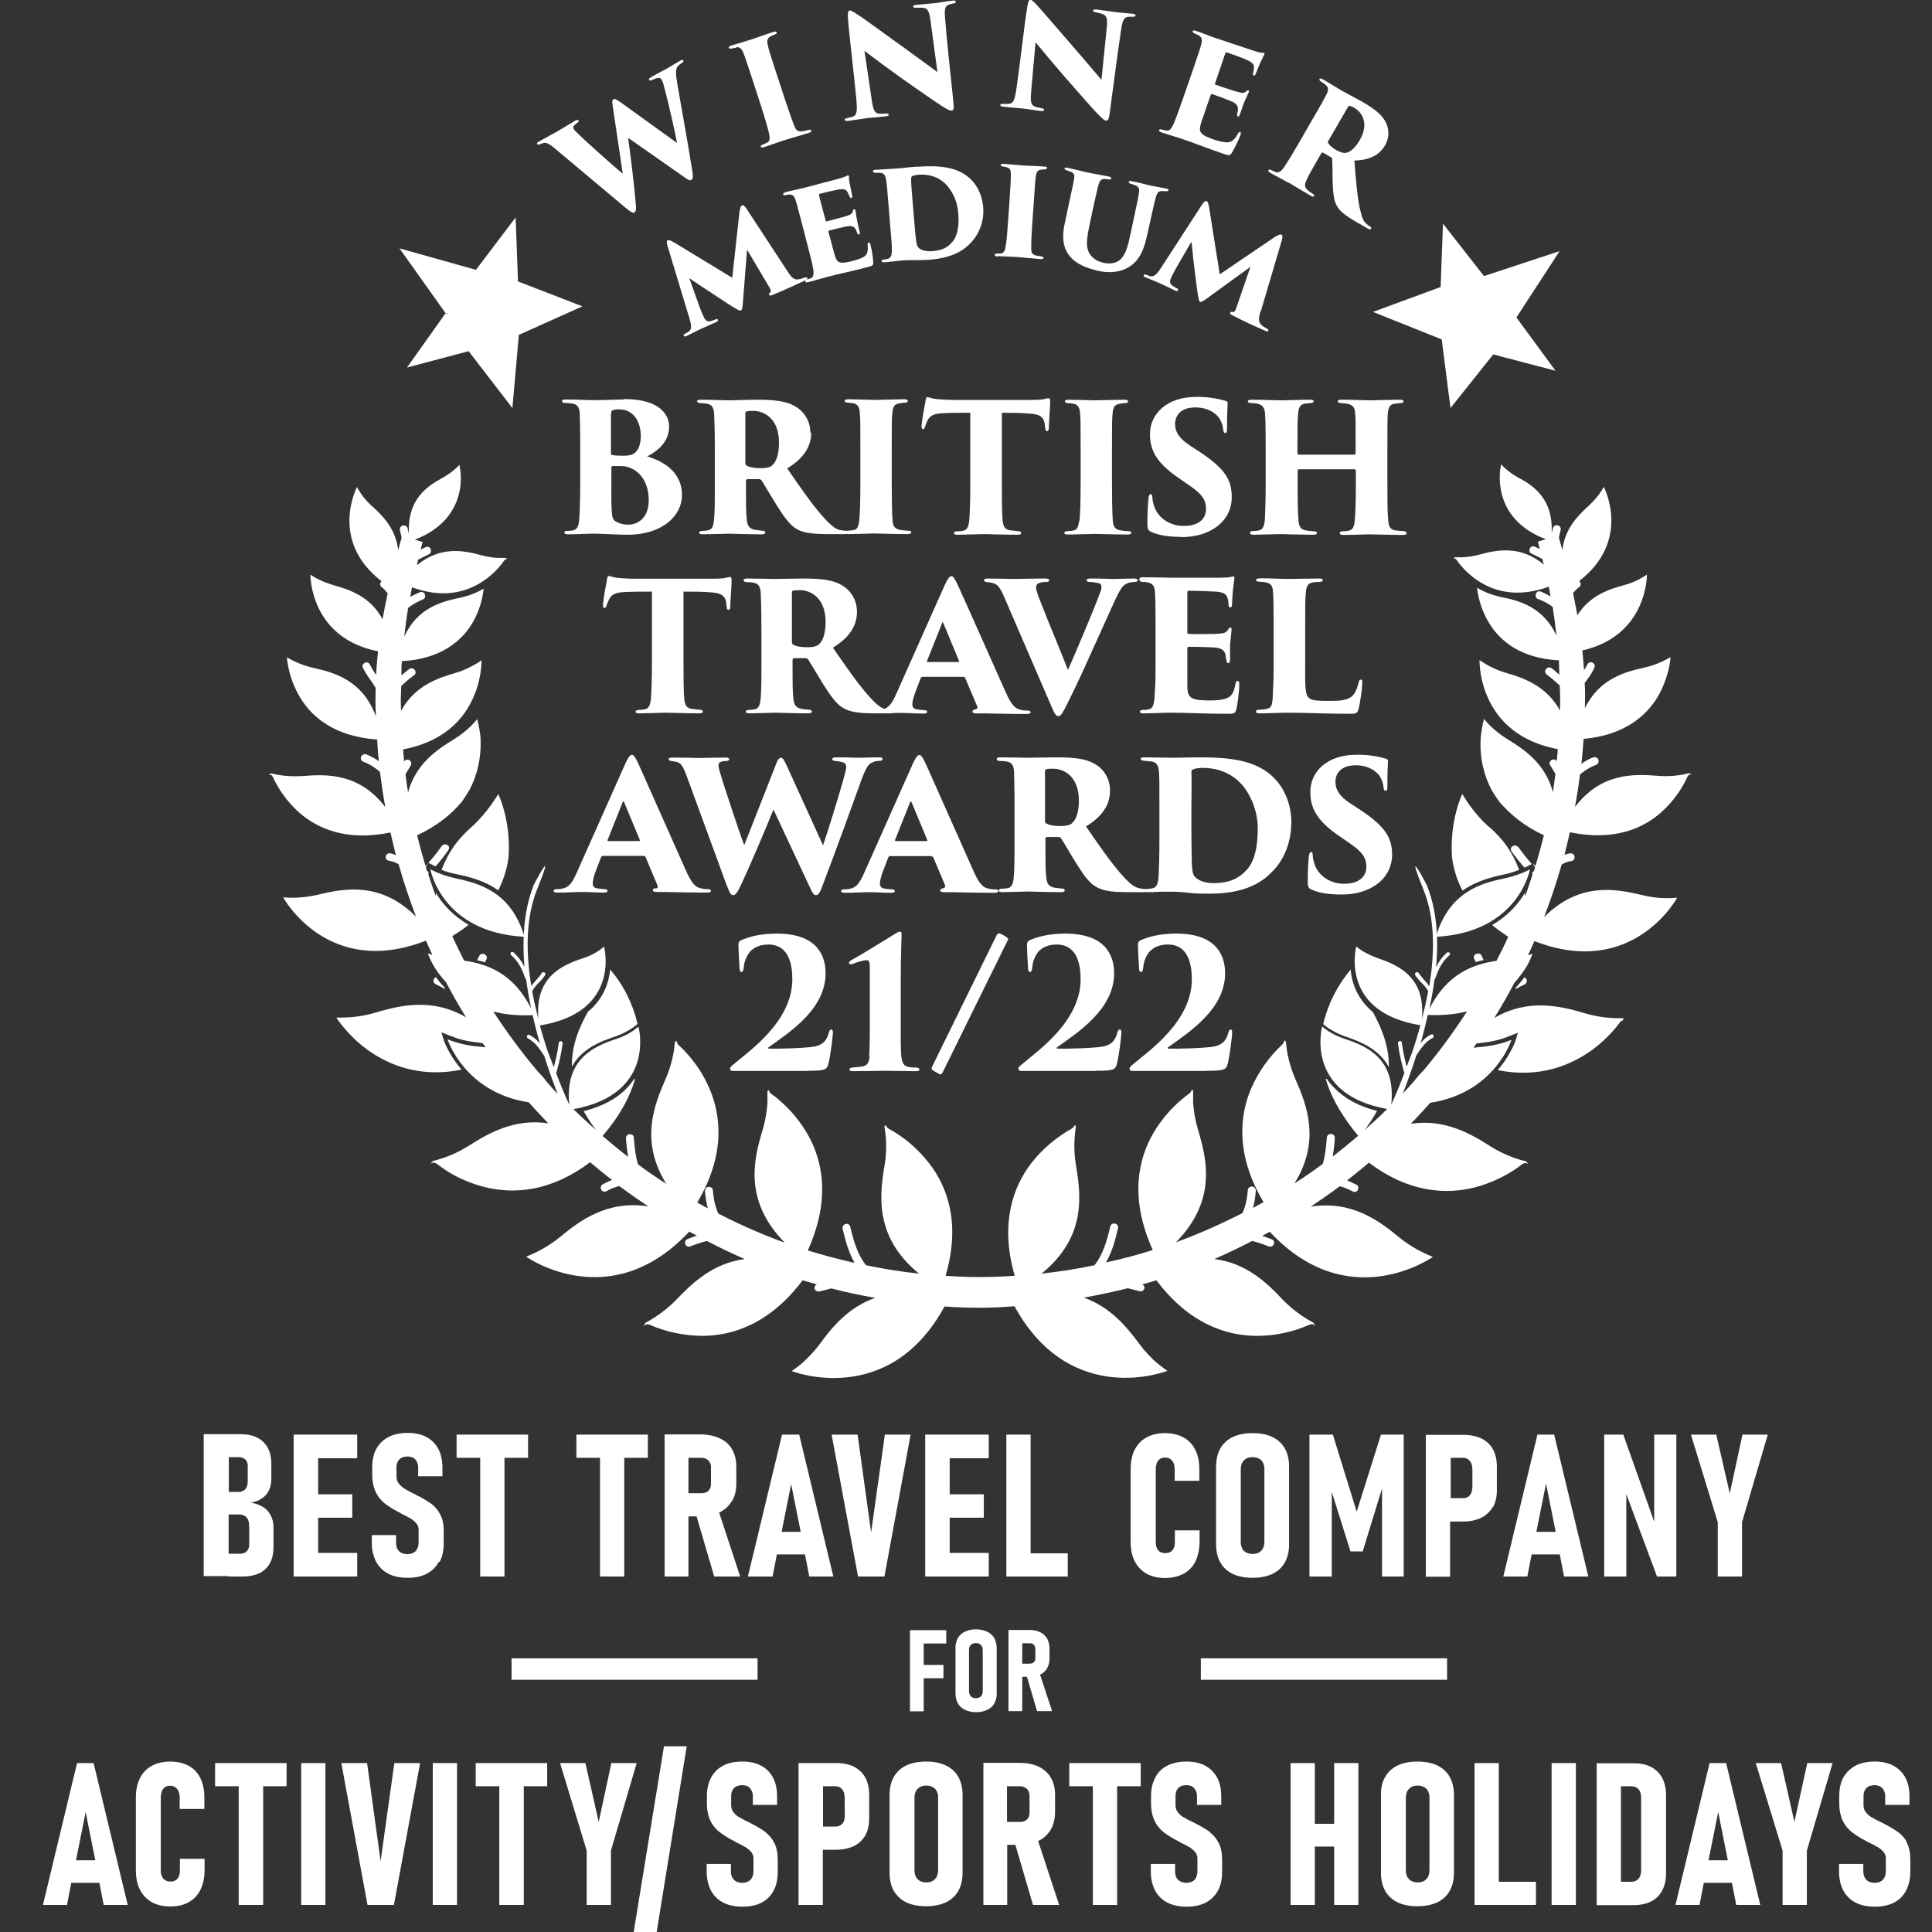 <svg width="90" height="90" viewBox="0 0 90 90" fill="none" xmlns="http://www.w3.org/2000/svg">
<rect x="0" y="0" width="90" height="90" fill="#333333" stroke="none"/>
<g clip-path="url(#clip0_62_21707)">
<path d="M26.63 49.71C27.09 48.85 27.98 48.51 28.67 48.28C28.92 48.19 29.16 48.08 29.39 47.93C29.48 47.88 29.6 47.78 29.7 47.7C29.48 46.76 29.05 45.89 28.42 45.16C28.36 45.93 27.99 46.64 27.39 47.13C26.99 47.84 26.62 48.69 26.64 49.7L26.63 49.71Z" fill="white"/>
<path d="M23.2 41.49C23.45 41.01 23.62 40.48 23.69 39.94C23.81 38.19 23.21 36.99 23.21 36.99C23.21 36.99 22.71 37.86 21.98 38.51C21.33 39.09 20.89 39.67 20.57 40.52C20.79 40.61 21.02 40.68 21.25 40.72C21.83 40.84 22.56 41.01 23.21 41.48L23.2 41.49Z" fill="white"/>
<path d="M20.74 46.03C20.57 45.86 20.43 45.69 20.31 45.52C20.26 45.54 20.23 45.57 20.21 45.61C20.17 45.7 20.21 45.81 20.3 45.85C20.44 45.92 20.58 45.99 20.71 46.06L20.74 46.02V46.03Z" fill="white"/>
<path d="M22.32 44.53C22.29 44.6 22.26 44.66 22.23 44.73C22.35 44.76 22.47 44.79 22.59 44.83L22.66 44.69C22.71 44.59 22.66 44.49 22.57 44.45C22.48 44.41 22.38 44.43 22.33 44.53H22.32Z" fill="white"/>
<path d="M21.2 40.91C20.8 40.82 20.42 40.69 20.05 40.5C20.05 40.5 20.57 43.44 24.43 43.64C23.81 41.52 22.28 41.14 21.2 40.91Z" fill="white"/>
<path d="M20.88 14.59L20.75 14.6L18.96 17.12L21.83 16.36L23.87 19.01L24.17 15.6L27.13 14.27L24.13 13.11C24.13 13.11 24.02 10.14 24.02 10.13L22.17 12.57L18.61 11.57L20.75 14.58H20.88V14.59Z" fill="white"/>
<path d="M67.16 15.81V15.82V15.81L67.57 19.01V19.02V19.01V19.02V19.01L69.56 16.51L72.46 17.27L72.22 17.1L72.46 17.27L70.64 14.79L72.65 11.7L69.13 12.86L67.22 10.42L67.11 13.37L67.33 13.54L67.11 13.37L63.96 14.53L67.16 15.81Z" fill="white"/>
<path d="M70.72 39.46C70.65 39.37 70.54 39.37 70.46 39.42C70.46 39.42 70.46 39.42 70.45 39.42C70.37 39.48 70.36 39.59 70.42 39.67C70.61 39.93 70.8 40.18 71.02 40.42L71.12 40.37L71.36 40.25C71.15 40.02 70.96 39.78 70.73 39.46H70.72Z" fill="white"/>
<path d="M61.94 47.93C62.16 48.07 62.4 48.19 62.66 48.28C63.34 48.51 64.23 48.85 64.7 49.71C64.71 48.7 64.34 47.85 63.95 47.14C63.35 46.65 62.98 45.94 62.92 45.17C62.3 45.9 61.86 46.77 61.64 47.71C61.74 47.79 61.84 47.87 61.95 47.94L61.94 47.93Z" fill="white"/>
<path d="M75.56 47.57C75.62 47.48 75.65 47.43 75.65 47.43C75.04 47.45 74.44 47.38 73.86 47.21C72.72 46.87 71.2 46.49 69.61 47.42C69.94 46.89 70.25 46.35 70.54 45.79C70.78 45.52 71 45.23 71.18 44.91C71.26 44.76 71.33 44.6 71.39 44.43C71.32 44.46 71.25 44.47 71.18 44.5C71.28 44.28 71.38 44.06 71.48 43.84C76.07 45.63 78.13 41.82 78.13 41.82C77.96 41.83 77.78 41.84 77.64 41.84C77.26 41.84 76.88 41.79 76.51 41.7C75.27 41.4 73.57 41.08 71.93 42.72C72.24 41.92 72.51 41.1 72.75 40.27C72.87 40.2 73.01 40.14 73.19 40.11C73.29 40.11 73.36 40.01 73.35 39.92C73.35 39.92 73.35 39.92 73.35 39.91C73.34 39.82 73.26 39.74 73.14 39.75C73.05 39.76 72.97 39.8 72.88 39.82C72.97 39.47 73.05 39.12 73.13 38.77C75.21 39.2 76.57 38.58 77.42 37.81C77.92 37.35 78.33 36.8 78.61 36.18C78.68 36.03 78.85 36.08 78.85 36.08L78.68 36.02C78.2 36.14 77.71 36.18 77.22 36.14C76.1 36.05 74.58 36 73.37 37.59C73.46 37.09 73.54 36.59 73.6 36.08C73.62 36.07 73.63 36.05 73.65 36.04C73.85 35.88 74.06 35.74 74.35 35.63C74.44 35.6 74.49 35.5 74.46 35.41C74.46 35.41 74.46 35.4 74.46 35.39C74.43 35.3 74.33 35.25 74.23 35.28C74.23 35.28 74.23 35.28 74.22 35.28C74 35.36 73.83 35.47 73.67 35.58C73.71 35.2 73.74 34.81 73.77 34.42C75.67 34.25 76.68 33.35 77.21 32.48C77.49 32.01 77.64 31.54 77.73 31.19C77.81 30.84 77.82 30.61 77.82 30.61C77.44 30.84 77.03 31 76.6 31.1C75.69 31.3 74.5 31.62 73.83 32.99C73.83 32.85 73.84 32.71 73.84 32.57C73.84 32.32 73.84 32.07 73.82 31.82C73.89 31.72 73.97 31.61 74.05 31.5C74.13 31.39 74.2 31.26 74.27 31.11C74.32 31 74.27 30.91 74.19 30.87C74.1 30.82 74 30.86 73.95 30.94C73.95 30.94 73.95 30.94 73.95 30.95C73.9 31.05 73.85 31.13 73.79 31.22C73.77 30.92 73.74 30.61 73.71 30.3C76.76 29.61 76.72 26.77 76.72 26.77C76.39 26.99 76.03 27.16 75.65 27.26C74.94 27.45 74.05 27.75 73.48 28.66C73.42 28.33 73.35 27.98 73.28 27.63C73.36 27.53 73.44 27.44 73.56 27.35C73.64 27.3 73.66 27.19 73.6 27.11C73.6 27.11 73.6 27.1 73.59 27.09C73.59 27.09 73.57 27.09 73.56 27.07C76.03 25.17 74.71 22.68 74.71 22.68C74.53 23.01 74.29 23.3 74.01 23.56C73.5 24.02 72.89 24.64 72.78 25.63C72.73 25.44 72.68 25.25 72.62 25.05C72.64 24.94 72.67 24.83 72.7 24.69C72.73 24.57 72.65 24.49 72.56 24.47C72.47 24.45 72.37 24.5 72.34 24.6C72.34 24.6 72.34 24.6 72.34 24.61C72.32 24.7 72.3 24.78 72.28 24.86C72.37 23.21 71.41 22.61 70.68 22.22C70.48 22.11 70.3 21.98 70.13 21.83C70.06 21.77 69.99 21.7 69.93 21.63C69.9 21.77 69.87 21.94 69.87 22.05C69.85 22.31 69.87 22.67 69.97 23.06C70.17 23.79 70.7 24.62 72.01 25.12L71.64 25.23C71.67 25.35 71.7 25.47 71.73 25.58L71.51 25.47C71.43 25.42 71.32 25.45 71.27 25.54C71.27 25.54 71.27 25.54 71.27 25.55C71.22 25.63 71.25 25.74 71.33 25.79C71.33 25.79 71.34 25.79 71.35 25.79L71.85 26.04C71.87 26.13 71.89 26.21 71.92 26.3C70.81 25.38 69.71 25.62 68.9 25.84C68.65 25.91 68.38 25.95 68.12 25.96C68.01 25.96 67.89 25.96 67.78 25.96C67.73 25.99 67.71 26 67.71 26.01C67.71 26.01 67.8 26 67.85 26.08C68.15 26.51 68.54 26.87 68.99 27.14C69.7 27.57 70.75 27.84 72.15 27.33C72.18 27.48 72.2 27.63 72.23 27.78C72.09 27.7 71.95 27.63 71.78 27.56C71.69 27.52 71.59 27.56 71.55 27.65C71.55 27.65 71.55 27.66 71.55 27.67C71.51 27.76 71.55 27.86 71.63 27.9C71.63 27.9 71.64 27.9 71.65 27.9C71.92 28.01 72.13 28.12 72.33 28.27C72.4 28.72 72.46 29.17 72.51 29.62C71.9 28.28 70.78 27.98 69.92 27.81C69.65 27.75 69.38 27.67 69.13 27.55C69.02 27.5 68.91 27.44 68.81 27.38C68.81 27.38 68.82 27.59 68.9 27.9C68.98 28.22 69.12 28.63 69.39 29.06C69.89 29.86 70.84 30.67 72.62 30.76C72.63 30.98 72.63 31.21 72.64 31.43C72.52 31.33 72.41 31.22 72.28 31.13C72.18 31.06 72.08 31.09 72.02 31.17C71.96 31.24 71.96 31.35 72.06 31.43C72.29 31.6 72.45 31.74 72.62 31.9C72.63 31.91 72.65 31.93 72.66 31.94C72.66 32.15 72.68 32.35 72.68 32.56C72.68 32.74 72.67 32.92 72.67 33.1C72.04 31.95 70.98 31.58 70.14 31.34C69.84 31.25 69.55 31.13 69.27 30.97C69.15 30.9 69.04 30.83 68.92 30.75C68.92 30.75 68.92 30.99 68.97 31.35C69.03 31.72 69.15 32.21 69.41 32.71C69.87 33.61 70.78 34.56 72.57 34.9C72.55 35.09 72.54 35.28 72.52 35.47C72.52 35.47 72.52 35.47 72.52 35.46C72.46 35.36 72.35 35.36 72.27 35.41C72.19 35.46 72.15 35.56 72.22 35.66C72.31 35.8 72.39 35.93 72.46 36.05C72.42 36.34 72.38 36.62 72.34 36.9C71.99 35.58 71.01 34.91 70.23 34.44C69.94 34.26 69.67 34.05 69.42 33.81C69.32 33.71 69.22 33.6 69.13 33.49C69.06 33.77 68.98 34.17 68.97 34.53C68.94 35.32 69.12 36.11 69.49 36.81C69.46 36.76 69.74 37.23 69.88 37.39C70.35 37.93 70.99 38.48 71.92 38.91C71.8 39.39 71.67 39.87 71.53 40.34C71.51 40.32 71.49 40.3 71.47 40.28C71.47 40.28 71.47 40.28 71.4 40.21L71.51 40.41C71.49 40.47 71.47 40.53 71.45 40.59C71.43 40.6 71.4 40.62 71.4 40.62L71.37 40.72L71.39 40.74C71.28 41.08 71.17 41.43 71.04 41.76C71.04 41.7 71.04 41.64 71.04 41.59C70.67 42.21 70.14 42.73 69.51 43.09C69.73 43.28 69.99 43.46 70.26 43.64C70.09 44.02 69.9 44.39 69.71 44.76C68.68 44.91 67.43 45.32 66.59 46.99C66.68 46.54 66.77 46.09 66.82 45.63C66.82 45.63 66.84 45.62 66.85 45.6C67.03 45.11 67.15 44.83 67.52 44.5C67.56 44.47 67.56 44.41 67.53 44.38C67.53 44.38 67.45 44.34 67.41 44.37C67.17 44.59 67.02 44.8 66.9 45.05C67.02 43.7 66.93 42.37 66.46 41.22C66.46 41.22 65.38 39.14 66.31 41.44C66.85 42.77 66.84 44.38 66.58 45.95C66.52 45.87 66.47 45.78 66.4 45.71C66.35 45.66 66.3 45.61 66.25 45.54C66.19 45.47 66.14 45.4 66.09 45.33C66.06 45.28 66.01 45.28 65.96 45.3C65.92 45.33 65.9 45.38 65.93 45.43C65.98 45.51 66.04 45.58 66.09 45.64C66.14 45.7 66.19 45.75 66.24 45.8C66.34 45.9 66.44 46.01 66.53 46.17C66.45 46.61 66.35 47.04 66.24 47.46C66.41 45.49 65.12 44.96 64.17 44.63C63.92 44.54 63.68 44.43 63.45 44.29C63.36 44.23 63.27 44.16 63.18 44.09C63.18 44.09 62.36 47.14 66.17 47.76C66.07 48.11 65.97 48.46 65.86 48.8C65.76 49.1 65.64 49.39 65.53 49.69C65.43 49.31 65.36 49.01 65.3 48.57C65.3 48.51 65.25 48.49 65.2 48.49C65.2 48.49 65.11 48.54 65.12 48.59C65.19 49.14 65.28 49.47 65.42 49.99C65.23 50.49 65.03 50.98 64.81 51.46C65.04 49.3 63.66 48.73 62.63 48.39C62.36 48.3 62.11 48.18 61.87 48.03C61.77 47.96 61.68 47.89 61.59 47.82C61.59 47.82 60.74 50.97 64.62 51.66C64.28 52 63.93 52.32 63.57 52.64C63.78 52.36 63.98 52.06 64.15 51.75C63.34 51.55 62.78 51.23 62.36 50.87C62.14 50.67 61.94 50.47 61.8 50.25L61.76 50.27C61.89 50.72 62.1 51.19 62.39 51.68C62.63 52.08 62.92 52.49 63.27 52.91C62.88 53.24 62.48 53.57 62.08 53.88C62.13 53.62 62.16 53.34 62.18 53.02C62.18 52.9 62.11 52.83 62.01 52.82C61.92 52.82 61.82 52.87 61.81 52.99C61.77 53.47 61.73 53.85 61.62 54.22C61.19 54.54 60.75 54.84 60.3 55.13C61.53 53.16 60.88 51.48 60.34 50.26C60.17 49.87 60.05 49.47 59.97 49.06C59.94 48.88 59.92 48.7 59.9 48.52C59.78 48.38 59.87 48.54 59.73 48.66C59.12 49.23 58.63 49.92 58.29 50.69C57.74 51.97 57.55 53.79 58.86 56C58.7 56.09 58.54 56.18 58.37 56.27C58.44 56.02 58.48 55.76 58.5 55.47C58.5 55.35 58.42 55.28 58.33 55.27C58.23 55.27 58.14 55.32 58.13 55.44C58.1 55.84 58.02 56.19 57.88 56.51C56.88 57.02 55.85 57.48 54.78 57.87C56.7 55.92 56.22 53.99 55.8 52.6C55.68 52.2 55.61 51.78 55.58 51.37C55.58 51.19 55.58 51.01 55.58 50.82C55.48 50.67 55.55 50.84 55.4 50.94C55.24 51.06 55.09 51.18 54.94 51.31C54.57 51.64 54.11 52.13 53.73 52.78C53.02 54 52.61 55.82 53.7 58.23C52.99 58.46 52.26 58.65 51.52 58.81C51.78 58.36 51.94 57.84 52.08 57.22C52.11 57.11 52.04 57.02 51.94 57C51.85 56.98 51.75 57.02 51.72 57.14C51.55 57.87 51.37 58.44 50.99 58.94C50.18 59.11 49.35 59.24 48.52 59.33C50.61 57.63 50.36 55.69 50.12 54.27C50.05 53.86 50.03 53.44 50.06 53.02C50.07 52.84 50.09 52.66 50.12 52.48C50.04 52.32 50.08 52.49 49.92 52.58C49.19 52.99 48.54 53.54 48.03 54.2C47.19 55.3 46.57 57 47.27 59.43C46.72 59.47 46.17 59.49 45.62 59.49C45.09 59.49 44.57 59.47 44.05 59.43C44.76 57 44.14 55.3 43.29 54.2C42.78 53.54 42.14 52.98 41.4 52.58C41.24 52.49 41.28 52.32 41.2 52.48C41.23 52.66 41.25 52.84 41.27 53.02C41.29 53.35 41.29 53.8 41.21 54.27C40.97 55.68 40.73 57.63 42.81 59.33C41.97 59.24 41.15 59.11 40.34 58.94C39.96 58.45 39.78 57.88 39.61 57.15C39.58 57.03 39.48 56.99 39.39 57.02C39.3 57.04 39.23 57.12 39.25 57.24C39.4 57.86 39.55 58.38 39.81 58.83C39.07 58.66 38.34 58.47 37.63 58.25C38.72 55.84 38.31 54.02 37.6 52.8C37.22 52.15 36.76 51.65 36.39 51.33C36.21 51.16 36.05 51.04 35.93 50.96C35.78 50.86 35.85 50.69 35.75 50.84C35.75 51.02 35.75 51.2 35.75 51.39C35.73 51.72 35.67 52.16 35.53 52.62C35.11 54.01 34.63 55.93 36.56 57.89C35.49 57.5 34.46 57.05 33.46 56.53C33.32 56.21 33.24 55.86 33.21 55.46C33.21 55.34 33.11 55.29 33.01 55.29C32.92 55.29 32.83 55.37 32.84 55.49C32.86 55.77 32.91 56.04 32.97 56.29C32.81 56.2 32.65 56.11 32.48 56.02C33.79 53.81 33.6 51.99 33.05 50.71C32.72 49.94 32.23 49.25 31.61 48.68C31.48 48.56 31.56 48.4 31.44 48.54C31.42 48.72 31.4 48.93 31.37 49.08C31.29 49.49 31.17 49.9 31 50.28C30.46 51.5 29.81 53.18 31.04 55.15C30.59 54.86 30.15 54.56 29.72 54.24C29.61 53.87 29.56 53.49 29.53 53.01C29.53 52.89 29.43 52.83 29.33 52.84C29.24 52.84 29.15 52.92 29.16 53.03C29.18 53.35 29.22 53.63 29.26 53.89C28.85 53.58 28.46 53.25 28.07 52.92C28.86 52 29.34 51.11 29.58 50.28L29.54 50.26C29.14 50.88 28.43 51.45 27.19 51.76C27.36 52.07 27.56 52.37 27.77 52.65C27.41 52.33 27.06 52 26.71 51.67C30.59 50.97 29.75 47.83 29.74 47.83C29.65 47.9 29.55 47.97 29.46 48.04C29.28 48.16 29.02 48.3 28.7 48.4C27.68 48.74 26.3 49.32 26.52 51.47C26.3 50.99 26.1 50.5 25.91 50C26.05 49.48 26.14 49.15 26.21 48.6C26.21 48.54 26.18 48.5 26.13 48.5C26.13 48.5 26.03 48.52 26.03 48.58C25.97 49.03 25.9 49.33 25.8 49.71C25.69 49.41 25.56 49.12 25.46 48.81C25.35 48.48 25.25 48.13 25.15 47.77C28.96 47.15 28.14 44.1 28.14 44.1C27.85 44.34 27.51 44.53 27.15 44.64C26.19 44.96 24.91 45.5 25.08 47.47C24.97 47.04 24.87 46.61 24.79 46.17C24.88 46.01 24.98 45.9 25.08 45.8C25.13 45.75 25.18 45.7 25.23 45.64C25.28 45.58 25.34 45.51 25.39 45.43C25.42 45.38 25.41 45.33 25.36 45.3C25.32 45.27 25.26 45.29 25.24 45.33C25.19 45.41 25.13 45.48 25.08 45.54C25.03 45.6 24.98 45.65 24.93 45.71C24.87 45.78 24.81 45.85 24.75 45.93C24.49 44.36 24.49 42.76 25.02 41.43C25.95 39.13 24.87 41.21 24.87 41.21C24.41 42.36 24.32 43.69 24.43 45.04C24.31 44.79 24.16 44.59 23.92 44.36C23.88 44.33 23.83 44.34 23.8 44.37C23.77 44.41 23.77 44.46 23.81 44.49C24.17 44.82 24.3 45.11 24.48 45.59C24.48 45.6 24.5 45.61 24.51 45.62C24.57 46.08 24.65 46.53 24.74 46.98C23.91 45.31 22.66 44.9 21.62 44.75C21.43 44.37 21.24 43.99 21.07 43.61C21.33 43.44 21.59 43.28 21.83 43.08C21.07 42.64 20.59 42.08 20.3 41.58C20.3 41.63 20.3 41.69 20.3 41.75C20.18 41.41 20.06 41.07 19.95 40.73C19.95 40.73 19.97 40.71 19.97 40.7L19.94 40.6L19.89 40.57C19.87 40.51 19.85 40.45 19.84 40.39C19.89 40.3 19.95 40.19 19.95 40.19L20.19 40.31L20.29 40.36C20.49 40.14 20.67 39.91 20.88 39.61C20.95 39.51 20.92 39.41 20.84 39.36C20.84 39.36 20.84 39.36 20.83 39.36C20.75 39.31 20.64 39.33 20.58 39.41C20.35 39.73 20.16 39.97 19.95 40.2C19.88 40.28 19.88 40.28 19.88 40.28C19.86 40.3 19.84 40.32 19.82 40.34C19.68 39.87 19.55 39.39 19.43 38.91C20.36 38.48 21.01 37.94 21.47 37.4C21.61 37.24 21.88 36.77 21.86 36.82C22.23 36.12 22.41 35.33 22.39 34.54C22.39 34.18 22.3 33.77 22.23 33.5C22.14 33.61 22.03 33.73 21.94 33.82C21.75 34.01 21.47 34.24 21.13 34.45C20.34 34.93 19.37 35.59 19.01 36.91C18.96 36.63 18.92 36.34 18.89 36.06C18.96 35.94 19.04 35.81 19.13 35.67C19.19 35.57 19.16 35.47 19.08 35.42C19 35.37 18.89 35.37 18.83 35.47C18.83 35.47 18.83 35.47 18.83 35.48C18.81 35.29 18.79 35.1 18.78 34.91C20.57 34.57 21.48 33.62 21.94 32.72C22.16 32.29 22.31 31.83 22.38 31.36C22.44 31 22.43 30.76 22.43 30.76C22.31 30.85 22.17 30.93 22.08 30.98C21.86 31.1 21.56 31.25 21.21 31.35C20.37 31.59 19.31 31.96 18.68 33.12C18.68 32.94 18.67 32.76 18.67 32.58C18.67 32.37 18.69 32.16 18.69 31.96C18.7 31.95 18.72 31.93 18.73 31.92C18.91 31.75 19.09 31.6 19.29 31.45C19.29 31.45 19.29 31.45 19.3 31.45C19.37 31.39 19.38 31.28 19.32 31.21C19.26 31.13 19.16 31.1 19.06 31.17C18.92 31.27 18.81 31.37 18.7 31.46C18.7 31.24 18.7 31.02 18.72 30.8C20.51 30.7 21.46 29.89 21.96 29.1C22.27 28.59 22.47 28.02 22.53 27.42C22.41 27.49 22.29 27.55 22.21 27.59C22.01 27.68 21.73 27.78 21.42 27.85C20.57 28.02 19.44 28.32 18.83 29.66C18.88 29.21 18.94 28.77 19.01 28.32C19.22 28.16 19.44 28.03 19.69 27.93C19.8 27.89 19.83 27.78 19.79 27.69C19.79 27.69 19.79 27.69 19.79 27.68C19.75 27.59 19.65 27.55 19.56 27.59C19.39 27.66 19.24 27.73 19.11 27.81C19.14 27.66 19.16 27.51 19.19 27.36C20.59 27.87 21.63 27.6 22.35 27.17C22.8 26.9 23.19 26.54 23.49 26.11C23.54 26.03 23.63 26.05 23.63 26.04C23.63 26.04 23.61 26.02 23.56 25.99C23.43 25.99 23.3 25.99 23.22 25.99C23.01 25.98 22.73 25.95 22.44 25.87C21.63 25.65 20.54 25.41 19.42 26.33C19.44 26.24 19.46 26.16 19.48 26.07L19.98 25.82C19.98 25.82 19.98 25.82 19.99 25.82C20.07 25.77 20.1 25.67 20.06 25.58C20.06 25.58 20.06 25.57 20.06 25.56C20.01 25.48 19.91 25.45 19.82 25.49L19.6 25.6C19.63 25.48 19.65 25.36 19.69 25.25L19.32 25.14C20.62 24.64 21.16 23.81 21.36 23.08C21.47 22.69 21.48 22.33 21.46 22.07C21.46 21.95 21.42 21.79 21.4 21.65C21.34 21.72 21.27 21.79 21.2 21.85C21.07 21.97 20.87 22.11 20.65 22.24C19.93 22.63 18.96 23.23 19.05 24.88C19.03 24.8 19.01 24.72 18.99 24.62C18.99 24.62 18.99 24.62 18.99 24.61C18.97 24.52 18.87 24.46 18.77 24.48C18.68 24.5 18.61 24.58 18.63 24.7C18.66 24.83 18.69 24.94 18.71 25.05C18.65 25.25 18.6 25.43 18.55 25.63C18.44 24.64 17.83 24.02 17.32 23.57C17.04 23.32 16.81 23.02 16.63 22.69C16.63 22.69 15.31 25.18 17.78 27.08C17.78 27.08 17.76 27.08 17.75 27.1C17.75 27.1 17.75 27.1 17.74 27.11C17.69 27.19 17.7 27.29 17.78 27.35C17.89 27.43 17.97 27.53 18.06 27.64C17.97 28.05 17.89 28.46 17.82 28.85C17.26 27.79 16.29 27.47 15.54 27.26C15.16 27.15 14.79 26.99 14.46 26.77C14.46 26.77 14.42 29.71 17.61 30.34C17.57 30.71 17.54 31.08 17.52 31.44C17.5 31.41 17.48 31.38 17.46 31.35C17.38 31.23 17.31 31.11 17.23 30.96C17.23 30.96 17.23 30.96 17.23 30.95C17.18 30.86 17.08 30.83 16.99 30.88C16.91 30.92 16.85 31.02 16.91 31.12C16.98 31.25 17.05 31.38 17.14 31.51C17.22 31.63 17.29 31.73 17.37 31.84C17.42 31.91 17.46 31.98 17.5 32.05C17.5 32.23 17.49 32.41 17.49 32.58C17.49 32.84 17.5 33.11 17.51 33.37C16.89 31.69 15.58 31.33 14.59 31.11C14.16 31.01 13.75 30.85 13.37 30.62C13.37 30.62 13.37 30.85 13.46 31.2C13.56 31.65 13.74 32.09 13.98 32.49C14.52 33.39 15.57 34.31 17.57 34.45C17.59 34.79 17.61 35.13 17.65 35.46C17.48 35.34 17.29 35.23 17.06 35.14C17.06 35.14 17.06 35.14 17.05 35.14C16.96 35.11 16.86 35.16 16.82 35.25C16.79 35.34 16.82 35.44 16.92 35.48C17.21 35.59 17.42 35.73 17.62 35.89C17.65 35.91 17.68 35.94 17.7 35.96C17.77 36.51 17.85 37.06 17.95 37.6C16.74 36.01 15.22 36.06 14.1 36.15C13.61 36.18 13.12 36.15 12.64 36.03L12.47 36.09C12.47 36.09 12.64 36.04 12.71 36.19C12.99 36.81 13.4 37.36 13.9 37.82C14.75 38.58 16.11 39.21 18.19 38.78C18.27 39.13 18.35 39.48 18.44 39.83C18.36 39.8 18.28 39.77 18.18 39.75C18.06 39.73 17.99 39.81 17.97 39.9C17.97 39.9 17.97 39.9 17.97 39.91C17.96 40.01 18.03 40.09 18.13 40.1C18.29 40.12 18.43 40.18 18.57 40.26C18.8 41.09 19.08 41.9 19.38 42.7C17.74 41.06 16.04 41.38 14.81 41.68C14.44 41.77 14.06 41.81 13.68 41.82C13.54 41.82 13.35 41.82 13.19 41.8C13.19 41.8 15.25 45.61 19.84 43.82C19.94 44.04 20.04 44.26 20.14 44.48C20.07 44.46 20 44.44 19.93 44.41C19.93 44.41 19.95 44.46 19.98 44.54C20.03 44.66 20.08 44.77 20.14 44.88C20.31 45.2 20.53 45.49 20.78 45.76C21.07 46.31 21.38 46.86 21.71 47.39C20.12 46.46 18.61 46.84 17.46 47.18C16.88 47.35 16.27 47.42 15.67 47.4C15.7 47.45 15.73 47.49 15.76 47.54C16.14 48.06 16.6 48.53 17.13 48.91C18.1 49.61 19.56 50.22 21.5 49.83C21.2 49.47 20.99 49.13 20.86 48.88C20.73 48.63 20.67 48.45 20.67 48.45L20.56 48.09L20.92 48.23C21.04 48.28 21.17 48.32 21.29 48.37C21.58 48.46 21.87 48.52 22.17 48.55C22.28 48.55 22.38 48.59 22.49 48.6C22.53 48.66 22.58 48.72 22.62 48.79C22.46 48.77 22.3 48.75 22.15 48.74C21.7 48.69 21.27 48.58 20.85 48.42C20.85 48.42 21.63 50.89 24.63 51.35C24.93 51.68 25.23 52.01 25.54 52.33C23.97 52.09 22.75 52.79 21.83 53.38C21.32 53.7 20.76 53.94 20.17 54.08L20.05 54.21C20.05 54.21 20.19 54.1 20.34 54.21C20.5 54.33 20.66 54.44 20.82 54.55C21.36 54.89 21.96 55.14 22.58 55.3C23.88 55.62 25.6 55.56 27.49 54.14C27.82 54.42 28.16 54.7 28.51 54.97C28.37 55.02 28.23 55.09 28.08 55.17C27.98 55.23 27.96 55.34 28.01 55.42C28.01 55.42 28.01 55.42 28.01 55.43C28.06 55.51 28.17 55.54 28.25 55.49C28.46 55.37 28.65 55.3 28.85 55.25C29.29 55.58 29.74 55.89 30.2 56.2C28.29 55.9 27.01 56.86 26.07 57.64C25.6 58.02 25.07 58.32 24.51 58.54C24.51 58.54 28.42 61.33 32.11 57.37C32.22 57.43 32.34 57.5 32.46 57.56C32.32 57.61 32.18 57.66 32.03 57.72C31.92 57.76 31.89 57.87 31.93 57.96C31.93 57.96 31.93 57.96 31.93 57.97C31.97 58.06 32.07 58.1 32.16 58.06C32.44 57.95 32.68 57.87 32.93 57.81C33.51 58.11 34.09 58.39 34.69 58.65C33.2 58.85 32.24 59.78 31.51 60.54C31.09 60.97 30.6 61.34 30.07 61.62L29.98 61.78C29.98 61.78 30.09 61.64 30.26 61.71C31.03 62.05 31.86 62.22 32.7 62.23C34.1 62.23 35.85 61.69 37.39 59.64C37.61 59.71 37.83 59.77 38.05 59.83C37.97 59.87 37.93 59.94 37.95 60.02C37.95 60.02 37.95 60.02 37.95 60.03C37.97 60.12 38.07 60.18 38.17 60.16C38.38 60.11 38.56 60.07 38.72 60.02C39.39 60.19 40.08 60.34 40.77 60.46C39.51 60.9 38.75 61.84 38.18 62.62C37.89 63.01 37.57 63.32 37.32 63.54C37.2 63.64 37.03 63.77 36.88 63.87C36.88 63.87 41.39 65.65 44 60.86C44.55 60.9 45.11 60.92 45.67 60.92C46.21 60.92 46.74 60.89 47.26 60.85C49.88 65.64 54.38 63.86 54.38 63.86C54.23 63.75 54.08 63.64 53.94 63.53C53.62 63.26 53.33 62.95 53.08 62.61C52.5 61.83 51.74 60.89 50.49 60.45C51.18 60.32 51.87 60.18 52.54 60.01C52.71 60.05 52.89 60.1 53.09 60.15C53.18 60.18 53.28 60.12 53.31 60.02C53.33 59.94 53.29 59.87 53.21 59.83C53.43 59.77 53.65 59.71 53.87 59.64C55.41 61.69 57.16 62.23 58.56 62.23C59.4 62.23 60.23 62.05 61 61.71C61.17 61.63 61.28 61.78 61.28 61.78L61.19 61.62C60.66 61.34 60.17 60.97 59.75 60.54C59.03 59.77 58.07 58.84 56.57 58.65C57.17 58.39 57.75 58.11 58.33 57.81C58.58 57.87 58.82 57.95 59.1 58.06C59.21 58.1 59.3 58.05 59.34 57.96C59.38 57.87 59.34 57.77 59.25 57.73C59.25 57.73 59.24 57.73 59.23 57.73C59.08 57.67 58.94 57.62 58.8 57.57C58.92 57.51 59.03 57.44 59.15 57.38C62.84 61.34 66.75 58.55 66.75 58.55C66.19 58.33 65.66 58.03 65.19 57.65C64.25 56.87 62.97 55.91 61.06 56.21C61.52 55.9 61.97 55.59 62.41 55.26C62.61 55.31 62.8 55.39 63.01 55.5C63.09 55.55 63.2 55.53 63.25 55.44C63.25 55.44 63.25 55.44 63.25 55.43C63.3 55.35 63.28 55.24 63.2 55.19C63.2 55.19 63.19 55.19 63.18 55.19C63.03 55.11 62.89 55.04 62.75 54.99C63.1 54.72 63.44 54.44 63.77 54.16C65.65 55.58 67.38 55.64 68.68 55.32C69.49 55.11 70.26 54.74 70.92 54.23C71.07 54.12 71.21 54.23 71.21 54.23L71.09 54.1C70.5 53.96 69.94 53.72 69.43 53.4C68.51 52.81 67.29 52.11 65.72 52.35C66.03 52.03 66.33 51.71 66.63 51.37C69.64 50.91 70.41 48.44 70.41 48.44C69.99 48.61 69.55 48.71 69.11 48.76C68.96 48.77 68.8 48.79 68.64 48.81C68.69 48.74 68.73 48.68 68.78 48.61C68.89 48.6 68.99 48.58 69.09 48.57C69.43 48.54 69.74 48.46 69.97 48.39C70.07 48.36 70.21 48.31 70.35 48.25L70.71 48.11L70.6 48.47C70.55 48.62 70.49 48.76 70.41 48.9C70.24 49.24 70.02 49.56 69.77 49.85C71.71 50.24 73.16 49.63 74.14 48.93C74.66 48.55 75.13 48.09 75.51 47.56L75.56 47.57ZM68.35 47.1C67.72 48.07 67.04 49 66.3 49.88C66.14 50.03 66 50.2 65.85 50.39C65.69 50.57 65.52 50.76 65.35 50.94C65.58 50.35 65.79 49.76 65.98 49.16C66.07 49.03 66.15 48.9 66.24 48.79C66.37 48.62 66.51 48.47 66.74 48.35C66.79 48.32 66.8 48.27 66.78 48.23C66.76 48.19 66.71 48.17 66.66 48.19C66.44 48.31 66.3 48.44 66.17 48.6C66.17 48.57 66.19 48.55 66.2 48.52C66.31 48.12 66.42 47.7 66.51 47.28C67.21 47.31 67.82 47.25 68.35 47.11V47.1ZM24.81 47.28C24.91 47.71 25.01 48.13 25.13 48.53C25.13 48.56 25.15 48.59 25.16 48.62C25.03 48.46 24.89 48.33 24.67 48.21C24.63 48.19 24.57 48.21 24.55 48.25C24.53 48.29 24.55 48.35 24.59 48.37C24.79 48.48 24.96 48.63 25.09 48.81C25.17 48.92 25.26 49.05 25.35 49.18C25.54 49.78 25.75 50.38 25.98 50.96C25.81 50.78 25.64 50.6 25.48 50.41C25.34 50.22 25.19 50.05 25.04 49.9C24.3 49.02 23.61 48.09 22.98 47.12C23.5 47.26 24.11 47.32 24.82 47.29L24.81 47.28Z" fill="white"/>
<path d="M69.35 38.51C68.61 37.86 68.12 36.99 68.12 36.99C68.12 36.99 67.52 38.19 67.64 39.94C67.67 40.19 67.73 40.45 67.81 40.72C67.89 40.99 68 41.24 68.13 41.49C68.78 41.03 69.51 40.85 70.09 40.73C70.32 40.68 70.55 40.61 70.77 40.52C70.77 40.52 70.77 40.5 70.76 40.5C70.44 39.66 70.01 39.08 69.36 38.51H69.35Z" fill="white"/>
<path d="M68.76 44.44C68.67 44.48 68.62 44.58 68.68 44.68L68.75 44.82C68.87 44.78 68.99 44.75 69.11 44.72C69.08 44.65 69.05 44.59 69.02 44.52C68.97 44.41 68.86 44.4 68.78 44.44H68.76Z" fill="white"/>
<path d="M70.58 46.03L70.61 46.07C70.73 46 70.87 45.93 71.02 45.86C71.11 45.82 71.15 45.71 71.11 45.62C71.09 45.58 71.05 45.54 71.01 45.53C70.89 45.69 70.75 45.87 70.58 46.04V46.03Z" fill="white"/>
<path d="M71.27 40.5C70.91 40.69 70.52 40.82 70.12 40.91C69.04 41.13 67.51 41.52 66.89 43.64C70.75 43.44 71.27 40.5 71.27 40.5Z" fill="white"/>
<path d="M25.12 6.73C25.18 6.71 25.24 6.68 25.32 6.66C25.47 6.63 25.61 6.72 25.84 6.91L29.13 9.67C29.39 9.88 29.48 9.94 29.55 9.9C29.64 9.85 29.64 9.69 29.61 9.43C29.55 8.65 29.36 7.14 29.26 6.42L31.83 8.22C32.04 8.37 32.13 8.43 32.21 8.38C32.31 8.32 32.28 8.13 32.24 7.9C32.03 6.57 31.69 4.72 31.55 3.9C31.47 3.41 31.46 3.19 31.6 3.06C31.67 2.99 31.71 2.96 31.77 2.93C31.84 2.89 31.85 2.85 31.83 2.82C31.8 2.77 31.75 2.79 31.68 2.83C31.48 2.94 31.08 3.19 31.04 3.21C30.99 3.24 30.68 3.39 30.32 3.6C30.21 3.66 30.22 3.7 30.24 3.73C30.26 3.76 30.32 3.75 30.37 3.73C30.69 3.58 30.76 3.61 30.83 3.73C30.88 3.81 30.93 4.01 31 4.28C31.17 4.94 31.43 6.08 31.54 6.66L28.93 4.78C28.75 4.66 28.65 4.58 28.58 4.62C28.52 4.65 28.51 4.74 28.54 4.92L29.01 8.09C28.54 7.71 27.34 6.62 27.16 6.45C26.93 6.23 26.77 6.09 26.73 6.01C26.69 5.94 26.7 5.87 26.76 5.83C26.81 5.78 26.84 5.76 26.89 5.72C26.94 5.69 26.97 5.65 26.95 5.61C26.93 5.57 26.88 5.58 26.8 5.62C26.49 5.8 26.09 6.05 25.95 6.13C25.86 6.18 25.46 6.39 25.11 6.59C25.03 6.63 25 6.68 25.02 6.71C25.04 6.74 25.08 6.75 25.15 6.72L25.12 6.73Z" fill="white"/>
<path d="M46.72 4.97C46.98 5 47.47 5.04 47.62 5.05C48.03 5.1 48.24 5.14 48.47 5.17C48.58 5.18 48.63 5.17 48.64 5.12C48.64 5.08 48.61 5.06 48.52 5.04C48.39 5.01 48.27 5 48.18 4.95C48 4.86 48 4.68 48.04 4.21L48.24 1.97C48.67 2.49 49.25 3.18 49.58 3.56C50 4.04 50.43 4.52 50.85 5C51.23 5.42 51.42 5.6 51.52 5.62C51.61 5.63 51.66 5.56 51.7 5.23C51.88 3.92 52.04 2.6 52.24 1.29C52.31 0.89 52.39 0.78 52.61 0.78C52.66 0.78 52.69 0.78 52.78 0.78C52.86 0.79 52.9 0.75 52.9 0.72C52.9 0.68 52.86 0.65 52.76 0.64C52.48 0.61 52.15 0.59 52.01 0.57C51.75 0.54 51.32 0.47 51.06 0.44C50.99 0.44 50.93 0.44 50.92 0.49C50.92 0.52 50.94 0.56 51.03 0.57C51.12 0.59 51.23 0.61 51.32 0.64C51.58 0.72 51.59 0.89 51.56 1.26L51.31 3.72C51.15 3.54 50.75 3.05 50.15 2.36C48.8 0.81 48.5 0.44 48.25 0.18C48.09 0.02 48.06 7.0699e-06 48.01 -0.01C47.93 -0.02 47.89 0.09 47.86 0.29C47.72 1.13 47.55 2.71 47.36 4.06C47.27 4.67 47.22 4.83 46.95 4.84C46.88 4.84 46.79 4.84 46.73 4.84C46.64 4.83 46.6 4.85 46.6 4.89C46.6 4.94 46.64 4.96 46.74 4.97H46.72Z" fill="white"/>
<path d="M60.02 8.5C60.02 8.5 60.68 8.9 61.06 9.12C61.14 9.17 61.19 9.17 61.21 9.14C61.23 9.1 61.23 9.08 61.14 9.02C61.03 8.94 60.97 8.91 60.9 8.84C60.75 8.7 60.78 8.55 60.86 8.4C60.97 8.14 61.13 7.87 61.39 7.42L61.56 7.13C61.56 7.13 61.6 7.09 61.63 7.11L62.01 7.33C62.01 7.33 62.06 7.37 62.06 7.4C62.07 7.61 62.07 7.92 62.08 8.51C62.1 9 62.14 9.35 62.26 9.56C62.39 9.81 62.61 10.01 63.2 10.35L63.72 10.65C63.78 10.68 63.84 10.71 63.87 10.65C63.89 10.62 63.87 10.57 63.8 10.54C63.76 10.51 63.72 10.49 63.67 10.44C63.52 10.33 63.44 10.15 63.33 9.64C63.21 9.04 63.15 8.19 63.09 7.48C63.76 7.46 64.25 7.25 64.52 6.77C64.77 6.34 64.69 5.9 64.5 5.6C64.33 5.31 63.98 5.04 63.44 4.73C63.17 4.58 62.61 4.28 62.5 4.22C62.42 4.18 61.88 3.84 61.63 3.7C61.54 3.65 61.49 3.64 61.47 3.68C61.45 3.71 61.47 3.76 61.54 3.8C61.59 3.84 61.68 3.89 61.76 3.96C61.88 4.07 61.91 4.18 61.78 4.42C61.68 4.61 61.63 4.73 61.11 5.61L60.53 6.62C60.21 7.17 59.97 7.57 59.81 7.8C59.68 7.98 59.57 8.06 59.44 8.02C59.37 7.99 59.29 7.96 59.23 7.93C59.17 7.89 59.12 7.89 59.09 7.93C59.07 7.97 59.09 8 59.17 8.05C59.37 8.16 59.93 8.46 60 8.5H60.02ZM62.8 4.97C62.8 4.97 62.84 4.93 62.87 4.93C62.96 4.95 63.04 4.99 63.11 5.04C63.41 5.21 63.81 5.72 63.34 6.53C63.12 6.91 62.87 7.1 62.7 7.12C62.57 7.14 62.44 7.09 62.28 7.01C62.12 6.92 61.96 6.8 61.88 6.68C61.85 6.64 61.85 6.61 61.88 6.56L62.8 4.97Z" fill="white"/>
<path d="M54.12 6.17C54.47 6.29 54.74 6.36 55.03 6.46C55.69 6.68 56.15 6.88 57.01 7.17C57.24 7.25 57.29 7.26 57.39 7.11C57.54 6.85 57.67 6.58 57.78 6.31C57.81 6.23 57.82 6.17 57.77 6.15C57.73 6.14 57.7 6.17 57.66 6.24C57.51 6.51 57.38 6.62 57.18 6.63C56.98 6.63 56.73 6.56 56.57 6.51C55.87 6.27 55.82 6.14 55.96 5.7C56.04 5.46 56.17 5.09 56.24 4.88L56.39 4.45C56.39 4.45 56.42 4.37 56.46 4.38C56.75 4.48 57.05 4.59 57.34 4.71C57.64 4.83 57.69 4.97 57.66 5.16L57.63 5.31C57.63 5.37 57.63 5.42 57.66 5.43C57.7 5.44 57.73 5.41 57.76 5.33C57.78 5.26 57.89 4.96 57.94 4.81C58.04 4.57 58.15 4.36 58.17 4.3C58.18 4.26 58.2 4.22 58.16 4.21C58.13 4.2 58.1 4.21 58.05 4.26C57.94 4.35 57.85 4.34 57.54 4.25C57.31 4.18 56.8 4.01 56.63 3.95C56.59 3.93 56.59 3.9 56.61 3.86L57.08 2.48C57.08 2.48 57.11 2.42 57.15 2.44C57.34 2.5 57.88 2.7 58.08 2.79C58.37 2.92 58.43 3.03 58.41 3.18C58.41 3.26 58.39 3.34 58.37 3.41C58.36 3.47 58.37 3.51 58.4 3.52C58.44 3.53 58.48 3.5 58.49 3.45C58.62 3.13 58.71 2.91 58.77 2.8C58.85 2.62 58.88 2.57 58.9 2.53C58.9 2.5 58.91 2.47 58.88 2.46C58.85 2.46 58.82 2.46 58.77 2.46C58.7 2.46 58.55 2.41 58.42 2.37L56.65 1.78C56.37 1.69 56.08 1.56 55.72 1.44C55.62 1.41 55.58 1.41 55.56 1.45C55.55 1.49 55.57 1.52 55.65 1.56C55.71 1.59 55.8 1.62 55.85 1.65C55.99 1.74 56.01 1.86 55.96 2.05C55.91 2.26 55.87 2.38 55.52 3.4L55.14 4.5C55.01 4.89 54.87 5.25 54.78 5.5C54.63 5.89 54.53 6.12 54.34 6.08C54.29 6.08 54.22 6.06 54.14 6.04C54.05 6.01 54 6.03 53.99 6.06C53.97 6.1 54.01 6.13 54.12 6.17Z" fill="white"/>
<path d="M37.6 12.95C37.6 12.95 37.56 12.91 37.47 12.93C37.38 12.97 37.32 12.99 37.21 13.01C37.01 13.05 36.88 12.95 36.68 12.63L34.78 9.73C34.69 9.6 34.63 9.54 34.56 9.57C34.51 9.59 34.49 9.66 34.45 9.85L34.11 12.94L31.43 11.31C31.24 11.2 31.16 11.17 31.11 11.19C31.06 11.21 31.04 11.28 31.1 11.47L32.11 14.81C32.24 15.23 32.21 15.36 32.07 15.46C32.01 15.49 31.97 15.51 31.92 15.54C31.85 15.58 31.84 15.61 31.85 15.64C31.88 15.69 31.94 15.68 31.99 15.65C32.2 15.55 32.44 15.42 32.63 15.33C32.8 15.25 33.11 15.12 33.35 15.01C33.45 14.97 33.46 14.93 33.44 14.89C33.42 14.86 33.38 14.85 33.31 14.89C33.23 14.92 33.18 14.94 33.11 14.96C32.95 15 32.87 14.94 32.79 14.78C32.75 14.7 32.71 14.6 32.6 14.33L32.11 12.96C32.25 13.05 32.64 13.32 32.81 13.43C33.24 13.7 33.74 14.05 34.13 14.29C34.41 14.45 34.46 14.49 34.52 14.46C34.56 14.44 34.59 14.39 34.61 14.05L34.8 11.63L35.79 13.3C35.94 13.55 35.93 13.57 35.85 13.65C35.83 13.68 35.81 13.71 35.82 13.73C35.83 13.75 35.87 13.79 35.96 13.75C36.69 13.45 37.01 13.29 37.53 13.05C37.62 13.01 37.64 12.98 37.62 12.94L37.6 12.95Z" fill="white"/>
<path d="M34.3 2.2C34.45 2.18 34.55 2.27 34.62 2.44C34.7 2.63 34.76 2.82 35.08 3.79L35.44 4.9C35.64 5.52 35.77 5.97 35.83 6.24C35.87 6.43 35.87 6.58 35.74 6.64C35.67 6.68 35.61 6.7 35.55 6.73C35.47 6.75 35.43 6.79 35.44 6.83C35.46 6.88 35.51 6.88 35.61 6.85C35.82 6.78 36.48 6.55 36.51 6.54C36.57 6.52 37.25 6.32 37.68 6.19C37.78 6.16 37.8 6.12 37.79 6.08C37.78 6.04 37.74 6.03 37.64 6.06C37.56 6.08 37.44 6.11 37.35 6.12C37.15 6.14 37.07 6.04 37.01 5.88C36.9 5.62 36.7 5.04 36.54 4.55L36.18 3.45C35.86 2.48 35.81 2.31 35.77 2.11C35.71 1.88 35.75 1.78 35.9 1.69C35.98 1.65 36.02 1.64 36.08 1.61C36.14 1.59 36.2 1.56 36.18 1.51C36.17 1.47 36.13 1.46 36.02 1.49C35.79 1.56 35.05 1.82 35 1.84C34.95 1.86 34.32 2.04 34.07 2.12C33.96 2.16 33.94 2.19 33.95 2.23C33.97 2.27 34.02 2.28 34.09 2.26C34.15 2.24 34.22 2.23 34.29 2.23L34.3 2.2Z" fill="white"/>
<path d="M39.51 5.63C39.77 5.6 40.25 5.52 40.4 5.5C40.81 5.46 41.02 5.45 41.25 5.42C41.35 5.41 41.41 5.39 41.4 5.34C41.4 5.3 41.36 5.29 41.26 5.29C41.13 5.29 41.01 5.31 40.91 5.29C40.72 5.25 40.67 5.07 40.6 4.6L40.27 2.37C40.82 2.79 41.38 3.2 41.95 3.61C42.39 3.92 43.03 4.37 43.53 4.71C44 5.03 44.23 5.17 44.33 5.15C44.42 5.14 44.45 5.06 44.41 4.73C44.28 3.41 44.12 2.1 44.02 0.78C43.99 0.37 44.04 0.25 44.26 0.2C44.3 0.18 44.34 0.18 44.42 0.16C44.5 0.16 44.53 0.11 44.52 0.07C44.52 0.03 44.47 0.02 44.37 0.03C44.09 0.06 43.77 0.12 43.62 0.14C43.36 0.17 42.93 0.2 42.66 0.23C42.59 0.23 42.53 0.27 42.54 0.31C42.54 0.34 42.58 0.37 42.67 0.36C42.77 0.36 42.87 0.36 42.96 0.36C43.23 0.37 43.28 0.54 43.34 0.91L43.67 3.36C43.47 3.22 42.97 2.84 42.22 2.3C40.55 1.1 40.17 0.81 39.86 0.62C39.67 0.5 39.64 0.49 39.58 0.49C39.5 0.49 39.49 0.62 39.5 0.82C39.56 1.67 39.76 3.25 39.89 4.6C39.94 5.21 39.93 5.38 39.68 5.45C39.61 5.47 39.52 5.48 39.47 5.5C39.38 5.51 39.35 5.54 39.35 5.58C39.35 5.63 39.41 5.64 39.5 5.63H39.51Z" fill="white"/>
<path d="M10.66 73.44H11.34C11.6 73.44 11.86 73.39 12.1 73.28C12.31 73.17 12.47 73.01 12.58 72.81C12.69 72.6 12.74 72.36 12.74 72.06V71.16C12.74 70.94 12.7 70.76 12.61 70.59C12.53 70.43 12.41 70.3 12.25 70.2C12.09 70.1 11.9 70.03 11.68 70C11.88 69.97 12.06 69.9 12.2 69.8C12.34 69.71 12.46 69.58 12.53 69.42C12.61 69.26 12.64 69.09 12.64 68.89V68.18C12.64 67.89 12.58 67.64 12.47 67.44C12.36 67.24 12.19 67.07 11.98 66.97C11.77 66.86 11.51 66.81 11.21 66.81H9.49V73.42H10.63L10.66 73.44ZM11.61 71.07V71.96C11.61 72.08 11.57 72.19 11.49 72.27C11.41 72.35 11.3 72.38 11.16 72.38H10.65V70.55H11.14C11.23 70.55 11.31 70.57 11.39 70.61C11.46 70.65 11.52 70.71 11.55 70.79C11.59 70.88 11.61 70.97 11.6 71.07H11.61ZM11.12 67.88C11.23 67.88 11.34 67.91 11.43 67.99C11.51 68.07 11.55 68.19 11.54 68.3V69.01C11.54 69.17 11.5 69.29 11.43 69.37C11.35 69.46 11.23 69.5 11.12 69.5H10.66V67.88H11.13H11.12Z" fill="white"/>
<path d="M46.47 11.93C46.66 11.94 47.35 11.97 47.36 11.97C47.39 11.97 48.07 12.04 48.48 12.07C48.58 12.07 48.61 12.05 48.61 12.02C48.61 11.99 48.59 11.95 48.49 11.94C48.42 11.93 48.33 11.92 48.25 11.9C48.07 11.85 48.04 11.75 48.04 11.6C48.03 11.35 48.06 10.81 48.09 10.38L48.16 9.38C48.22 8.49 48.23 8.35 48.26 8.17C48.3 7.97 48.36 7.92 48.52 7.9C48.59 7.9 48.59 7.9 48.65 7.89C48.72 7.89 48.77 7.88 48.77 7.83C48.77 7.79 48.77 7.76 48.66 7.76C48.44 7.74 47.69 7.71 47.65 7.71C47.63 7.71 46.99 7.65 46.76 7.63C46.65 7.63 46.62 7.65 46.62 7.69C46.62 7.73 46.65 7.75 46.73 7.76C46.79 7.76 46.85 7.78 46.91 7.8C47.05 7.83 47.09 7.94 47.09 8.09C47.09 8.27 47.09 8.42 47.03 9.31L46.96 10.31C46.92 10.88 46.89 11.27 46.84 11.51C46.82 11.67 46.75 11.79 46.63 11.81C46.55 11.81 46.49 11.81 46.44 11.81C46.37 11.81 46.34 11.84 46.34 11.87C46.34 11.92 46.37 11.94 46.47 11.95V11.93Z" fill="white"/>
<path d="M3.59 82.13L2 88.74H3.12L3.32 87.71H4.63L4.83 88.74H5.95L4.36 82.13H3.56H3.59ZM3.54 86.66L3.99 84.41L4.44 86.66H3.55H3.54Z" fill="white"/>
<path d="M42.74 7.76C42.21 7.8 41.97 7.84 41.77 7.85C41.48 7.87 40.9 7.9 40.79 7.91C40.68 7.91 40.67 7.95 40.67 7.98C40.67 8.01 40.68 8.04 40.77 8.05H40.96C41.23 8.05 41.25 8.23 41.28 8.39C41.31 8.57 41.32 8.69 41.39 9.53L41.47 10.53C41.56 11.6 41.63 12.01 41.34 12.06C41.26 12.08 41.24 12.09 41.17 12.09C41.1 12.09 41.07 12.13 41.07 12.16C41.07 12.19 41.09 12.22 41.19 12.22C41.47 12.2 41.8 12.15 42.08 12.13C42.32 12.11 42.98 12.13 43.3 12.1C44.52 12 45 11.56 45.27 11.26C45.66 10.82 45.85 10.24 45.8 9.65C45.74 8.97 45.44 8.52 45.11 8.25C44.55 7.79 43.8 7.69 42.72 7.77L42.74 7.76ZM44.64 9.93C44.68 10.39 44.64 10.94 44.38 11.25C44.1 11.6 43.78 11.67 43.41 11.7C43.2 11.72 42.93 11.67 42.81 11.56C42.74 11.49 42.7 11.42 42.67 11.15C42.65 11.04 42.62 10.68 42.57 10.08L42.51 9.36C42.42 8.29 42.43 8.27 42.48 8.22C42.52 8.18 42.65 8.15 42.79 8.14C43.17 8.11 43.72 8.18 44.14 8.67C44.44 9.03 44.61 9.47 44.64 9.94V9.93Z" fill="white"/>
<path d="M80.02 70.91V73.44H81.15V70.91L82.35 66.83H81.17L80.58 69.57L79.95 66.83H78.77L80.02 70.91Z" fill="white"/>
<path d="M58.73 14.52L59.71 11.2C59.75 11.04 59.76 10.96 59.69 10.93C59.64 10.91 59.57 10.93 59.4 11.03L56.82 12.78L56.33 9.69C56.29 9.47 56.27 9.4 56.21 9.37C56.16 9.35 56.1 9.37 55.99 9.54L54.09 12.47C53.85 12.84 53.74 12.9 53.56 12.86C53.5 12.84 53.45 12.82 53.4 12.8C53.33 12.77 53.29 12.78 53.28 12.81C53.26 12.86 53.3 12.9 53.36 12.92C53.57 13.01 53.83 13.11 54.02 13.19C54.2 13.27 54.49 13.42 54.73 13.53C54.83 13.57 54.86 13.56 54.88 13.52C54.89 13.49 54.88 13.45 54.8 13.42C54.73 13.38 54.68 13.35 54.62 13.31C54.49 13.22 54.48 13.11 54.55 12.95C54.59 12.87 54.63 12.77 54.77 12.52L55.5 11.26C55.53 11.42 55.57 11.89 55.59 12.1C55.66 12.6 55.72 13.21 55.79 13.66C55.85 13.98 55.85 14.04 55.91 14.06C55.95 14.08 56.01 14.06 56.28 13.86L58.25 12.43L57.62 14.26C57.53 14.53 57.51 14.54 57.39 14.53C57.35 14.53 57.32 14.53 57.31 14.56C57.3 14.58 57.3 14.64 57.39 14.68C58.09 15.04 58.42 15.18 58.94 15.41C59.03 15.45 59.06 15.45 59.08 15.41C59.1 15.37 59.08 15.35 59.01 15.3C58.92 15.25 58.86 15.23 58.78 15.15C58.62 15.02 58.61 14.86 58.72 14.5L58.73 14.52Z" fill="white"/>
<path d="M36.59 8.96C36.5 8.98 36.48 9.02 36.48 9.05C36.48 9.08 36.51 9.11 36.59 9.09C36.65 9.09 36.71 9.06 36.77 9.06C36.91 9.06 36.99 9.13 37.04 9.26C37.1 9.44 37.13 9.54 37.37 10.46L37.62 11.43C37.7 11.74 37.78 12.05 37.83 12.26C37.91 12.66 37.95 12.88 37.77 12.96C37.71 12.99 37.66 13 37.61 13.02C37.52 13.05 37.5 13.08 37.51 13.11C37.52 13.15 37.55 13.17 37.66 13.14C37.99 13.06 38.26 12.97 38.53 12.9C39.14 12.74 39.56 12.67 40.42 12.44C40.63 12.39 40.68 12.37 40.68 12.22C40.66 11.94 40.62 11.67 40.55 11.4C40.53 11.33 40.51 11.29 40.47 11.3C40.43 11.3 40.41 11.35 40.42 11.42C40.44 11.69 40.41 11.84 40.26 11.95C40.11 12.05 39.89 12.11 39.74 12.15C39.08 12.32 38.99 12.25 38.88 11.86C38.81 11.64 38.75 11.38 38.7 11.19L38.59 10.79C38.59 10.79 38.59 10.74 38.62 10.74C38.89 10.67 39.15 10.61 39.42 10.55C39.73 10.49 39.82 10.58 39.89 10.74C39.91 10.78 39.92 10.82 39.93 10.85C39.95 10.91 39.98 10.93 40.02 10.92C40.06 10.91 40.07 10.89 40.05 10.81C40.03 10.75 39.96 10.45 39.94 10.33C39.89 10.12 39.87 9.87 39.85 9.81C39.85 9.78 39.83 9.74 39.79 9.75C39.76 9.75 39.74 9.78 39.73 9.84C39.69 9.97 39.62 10.01 39.31 10.1C39.09 10.16 38.69 10.27 38.52 10.31C38.48 10.32 38.47 10.31 38.46 10.27L38.15 9.1C38.15 9.1 38.15 9.04 38.18 9.03C38.36 8.98 38.83 8.87 39.05 8.83C39.33 8.78 39.42 8.84 39.49 8.96C39.53 9.04 39.54 9.08 39.58 9.16C39.6 9.21 39.63 9.23 39.66 9.22C39.7 9.22 39.71 9.16 39.7 9.11L39.57 8.5C39.55 8.37 39.55 8.29 39.55 8.22C39.55 8.19 39.53 8.17 39.5 8.17C39.47 8.17 39.44 8.19 39.41 8.21C39.32 8.25 39.2 8.29 39.09 8.32L37.42 8.76C37.18 8.82 36.9 8.87 36.55 8.96H36.59Z" fill="white"/>
<path d="M52.58 8.47C52.58 8.47 52.58 8.54 52.67 8.56C52.8 8.6 52.81 8.6 52.88 8.63C53.06 8.7 53.09 8.81 53.05 9.03C53.02 9.21 53 9.34 52.82 10.16L52.68 10.82C52.56 11.39 52.44 12 52.04 12.19C51.82 12.3 51.57 12.28 51.4 12.24C51.28 12.21 51.1 12.17 50.9 11.99C50.6 11.7 50.57 11.36 50.73 10.6L50.91 9.75C51.06 9.07 51.12 8.79 51.17 8.62C51.22 8.45 51.28 8.33 51.45 8.34C51.51 8.34 51.61 8.35 51.66 8.36C51.74 8.36 51.77 8.35 51.77 8.31C51.77 8.28 51.75 8.24 51.64 8.22C51.43 8.18 50.67 8.04 50.64 8.03C50.62 8.03 49.98 7.87 49.75 7.82C49.63 7.79 49.6 7.82 49.59 7.84C49.59 7.87 49.59 7.9 49.68 7.93C49.72 7.95 49.86 7.99 49.92 8.02C50.04 8.08 50.06 8.17 50.04 8.31C50.01 8.49 49.98 8.64 49.79 9.51L49.61 10.36C49.43 11.17 49.57 11.62 49.84 11.94C50.12 12.29 50.6 12.49 51.17 12.62C51.57 12.71 52.05 12.71 52.46 12.51C53.14 12.18 53.32 11.5 53.46 10.86L53.58 10.32C53.76 9.5 53.79 9.38 53.84 9.2C53.91 8.96 53.97 8.9 54.13 8.9C54.21 8.9 54.26 8.9 54.32 8.91C54.4 8.91 54.43 8.89 54.43 8.87C54.43 8.83 54.42 8.8 54.32 8.78C54.02 8.72 53.64 8.66 53.53 8.63C53.41 8.6 53.07 8.51 52.72 8.44C52.62 8.42 52.58 8.43 52.58 8.47Z" fill="white"/>
<path d="M62.09 66.83H61V73.44H62.04V69.5L62.91 72.27H63.48L64.38 69.34V73.44H65.39V66.83H64.33L63.2 70.42L62.09 66.83Z" fill="white"/>
<path d="M56.39 85.36C56.24 85.25 56.03 85.12 55.78 84.99H55.76C55.76 84.99 55.75 84.97 55.74 84.97L55.63 84.91C55.45 84.83 55.28 84.74 55.11 84.64C55.01 84.58 54.93 84.5 54.86 84.41C54.79 84.32 54.76 84.21 54.76 84.09V83.65C54.76 83.52 54.8 83.39 54.89 83.29C54.98 83.2 55.11 83.16 55.27 83.16C55.41 83.16 55.54 83.2 55.63 83.3C55.72 83.41 55.77 83.55 55.76 83.7V84.08H56.89V83.69C56.89 83.35 56.83 83.05 56.7 82.81C56.57 82.57 56.38 82.38 56.14 82.25C55.9 82.12 55.6 82.06 55.27 82.06C54.94 82.06 54.62 82.12 54.38 82.25C54.14 82.37 53.94 82.56 53.82 82.8C53.69 83.04 53.62 83.33 53.62 83.67V84.01C53.62 84.33 53.68 84.61 53.79 84.83C53.89 85.04 54.04 85.22 54.22 85.36C54.42 85.51 54.63 85.64 54.85 85.75L54.91 85.78C54.91 85.78 54.93 85.79 54.94 85.8C54.95 85.8 54.96 85.81 54.97 85.82C55.12 85.89 55.27 85.97 55.41 86.05C55.51 86.11 55.6 86.19 55.68 86.28C55.75 86.37 55.79 86.48 55.78 86.6V87.18C55.78 87.32 55.74 87.46 55.65 87.57C55.56 87.66 55.43 87.71 55.27 87.71C55.13 87.71 54.98 87.67 54.88 87.57C54.78 87.47 54.74 87.34 54.74 87.18V86.83H53.61V87.19C53.61 87.5 53.67 87.8 53.81 88.07C53.94 88.31 54.14 88.51 54.38 88.63C54.63 88.76 54.93 88.82 55.28 88.82C55.63 88.82 55.92 88.76 56.17 88.63C56.42 88.5 56.6 88.31 56.74 88.07C56.87 87.83 56.93 87.53 56.93 87.19V86.64C56.93 86.32 56.88 86.06 56.77 85.85C56.66 85.64 56.53 85.48 56.37 85.37L56.39 85.36Z" fill="white"/>
<path d="M57.43 73.32C57.68 73.44 57.99 73.5 58.35 73.5C58.71 73.5 59.01 73.44 59.27 73.32C59.52 73.2 59.72 73.02 59.85 72.79C59.98 72.56 60.05 72.28 60.05 71.95V68.31C60.05 67.98 59.98 67.7 59.85 67.47C59.72 67.24 59.52 67.06 59.27 66.94C59.02 66.82 58.71 66.76 58.35 66.76C57.99 66.76 57.69 66.82 57.43 66.94C57.18 67.06 56.98 67.24 56.85 67.47C56.72 67.7 56.65 67.98 56.65 68.31V71.95C56.65 72.28 56.72 72.56 56.85 72.79C56.98 73.02 57.18 73.2 57.43 73.32ZM57.8 68.45C57.8 68.35 57.82 68.24 57.86 68.15C57.9 68.07 57.97 68 58.05 67.95C58.14 67.9 58.24 67.88 58.35 67.88C58.45 67.88 58.56 67.9 58.65 67.95C58.73 67.99 58.8 68.06 58.84 68.15C58.88 68.24 58.91 68.35 58.9 68.45V71.81C58.9 71.92 58.88 72.02 58.84 72.12C58.8 72.2 58.73 72.27 58.65 72.32C58.56 72.37 58.45 72.39 58.35 72.39C58.25 72.39 58.14 72.37 58.05 72.32C57.97 72.28 57.9 72.21 57.86 72.12C57.82 72.02 57.79 71.92 57.8 71.81V68.45Z" fill="white"/>
<path d="M48.36 85.76C48.61 85.65 48.81 85.46 48.95 85.23C49.08 85 49.15 84.72 49.15 84.39V83.62C49.15 83.3 49.08 83.03 48.95 82.81C48.82 82.58 48.62 82.41 48.37 82.29C48.11 82.17 47.81 82.12 47.45 82.12H45.81V88.74H46.92V85.94H47.3L48.12 88.74H49.34L48.36 85.76ZM46.91 83.21H47.5C47.59 83.21 47.68 83.23 47.75 83.27C47.82 83.31 47.88 83.36 47.91 83.44C47.95 83.51 47.96 83.6 47.96 83.7V84.44C47.96 84.52 47.94 84.6 47.91 84.67C47.87 84.74 47.82 84.79 47.75 84.82C47.67 84.86 47.58 84.88 47.5 84.87H46.91V83.21Z" fill="white"/>
<path d="M66.95 82.24C66.7 82.12 66.39 82.06 66.03 82.06C65.67 82.06 65.37 82.12 65.11 82.24C64.87 82.35 64.66 82.54 64.53 82.77C64.39 83 64.33 83.28 64.33 83.61V87.25C64.33 87.58 64.4 87.86 64.53 88.09C64.66 88.32 64.87 88.51 65.11 88.62C65.36 88.74 65.67 88.8 66.03 88.8C66.39 88.8 66.69 88.74 66.95 88.62C67.2 88.5 67.4 88.32 67.53 88.09C67.66 87.86 67.73 87.58 67.73 87.25V83.61C67.73 83.28 67.66 83 67.53 82.77C67.4 82.54 67.2 82.36 66.95 82.24ZM66.59 87.11C66.59 87.22 66.57 87.32 66.53 87.42C66.49 87.5 66.42 87.57 66.34 87.62C66.25 87.67 66.14 87.69 66.04 87.69C65.94 87.69 65.83 87.67 65.74 87.62C65.66 87.57 65.6 87.51 65.55 87.42C65.51 87.33 65.49 87.23 65.49 87.11V83.75C65.49 83.64 65.51 83.54 65.55 83.45C65.59 83.37 65.66 83.3 65.74 83.25C65.83 83.2 65.93 83.18 66.04 83.18C66.14 83.18 66.25 83.2 66.34 83.25C66.42 83.29 66.49 83.36 66.53 83.45C66.57 83.55 66.6 83.65 66.59 83.75V87.11Z" fill="white"/>
<path d="M62.15 84.96H61.25V82.13H60.12V88.74H61.25V86.02H62.15V88.74H63.28V82.13H62.15V84.96Z" fill="white"/>
<path d="M48.78 77.71C48.86 77.56 48.9 77.4 48.89 77.23V76.79C48.89 76.63 48.85 76.47 48.78 76.33C48.7 76.2 48.59 76.1 48.45 76.03C48.3 75.96 48.13 75.93 47.92 75.93H47.27H46.98V79.71H47.62V78.11H47.84L48.31 79.71H49.01L48.45 78.01C48.59 77.95 48.71 77.84 48.78 77.71ZM47.62 76.55H47.96C48.01 76.55 48.06 76.55 48.11 76.58C48.15 76.6 48.18 76.63 48.2 76.68C48.22 76.73 48.23 76.78 48.23 76.83V77.25C48.23 77.25 48.23 77.34 48.2 77.38C48.18 77.42 48.15 77.45 48.11 77.47C48.06 77.49 48.01 77.5 47.96 77.5H47.62V76.55Z" fill="white"/>
<path d="M48.01 66.83H46.88V73.44H47.34H48.01H49.74V72.36H48.01V66.83Z" fill="white"/>
<path d="M55.14 73.31C55.38 73.18 55.57 72.98 55.69 72.73C55.81 72.48 55.88 72.17 55.88 71.82V71.29H54.73V71.82C54.73 71.92 54.72 72.02 54.68 72.11C54.65 72.19 54.6 72.25 54.53 72.29C54.46 72.33 54.38 72.35 54.28 72.35C54.2 72.35 54.11 72.33 54.04 72.29C53.97 72.25 53.92 72.19 53.89 72.11C53.85 72.03 53.84 71.93 53.84 71.82V68.44C53.84 68.34 53.86 68.24 53.89 68.15C53.92 68.07 53.97 68.01 54.04 67.96C54.11 67.92 54.19 67.89 54.28 67.9C54.37 67.9 54.45 67.92 54.52 67.97C54.59 68.02 54.64 68.08 54.67 68.16C54.71 68.25 54.72 68.35 54.72 68.45V68.98H55.87V68.45C55.87 68.1 55.81 67.79 55.68 67.54C55.56 67.29 55.37 67.09 55.13 66.96C54.89 66.83 54.6 66.76 54.27 66.76C53.94 66.76 53.65 66.83 53.41 66.96C53.17 67.09 52.99 67.28 52.86 67.53C52.73 67.78 52.67 68.09 52.67 68.44V71.82C52.67 72.17 52.73 72.48 52.86 72.73C52.98 72.97 53.17 73.17 53.41 73.31C53.65 73.44 53.94 73.51 54.27 73.51C54.6 73.51 54.89 73.44 55.13 73.31H55.14Z" fill="white"/>
<path d="M49.81 82.13V83.21H50.91V88.74H52.04V83.21H53.14V82.13H49.81Z" fill="white"/>
<path d="M69.55 70.21C69.67 69.99 69.73 69.73 69.73 69.43V68.32C69.73 68.01 69.67 67.74 69.55 67.52C69.43 67.3 69.25 67.13 69.01 67.01C68.78 66.9 68.49 66.84 68.16 66.84H66.42V73.45H67.55V70.88H68.15C68.44 70.88 68.73 70.83 68.99 70.71C69.22 70.6 69.4 70.43 69.53 70.21H69.55ZM68.59 69.25C68.59 69.35 68.57 69.45 68.54 69.54C68.51 69.62 68.45 69.68 68.39 69.73C68.32 69.77 68.24 69.8 68.15 69.79H67.58V67.91H68.15C68.24 67.91 68.32 67.93 68.39 67.98C68.46 68.03 68.51 68.09 68.54 68.17C68.58 68.27 68.59 68.37 68.59 68.48V69.26V69.25Z" fill="white"/>
<path d="M69.82 82.13H68.69V88.74H69.16H69.82H71.55V87.66H69.82V82.13Z" fill="white"/>
<path d="M79.64 82.13L78.05 88.74H79.17L79.37 87.71H80.68L80.88 88.74H82L80.41 82.13H79.61H79.64ZM79.59 86.66L80.04 84.41L80.49 86.66H79.6H79.59Z" fill="white"/>
<path d="M88.84 85.84C88.75 85.65 88.61 85.49 88.44 85.36C88.28 85.25 88.08 85.12 87.83 84.99H87.81C87.81 84.99 87.81 84.97 87.79 84.97C87.75 84.95 87.72 84.93 87.68 84.91C87.5 84.83 87.33 84.74 87.16 84.64C87.06 84.58 86.98 84.5 86.91 84.41C86.84 84.32 86.81 84.21 86.81 84.09V83.65C86.81 83.52 86.85 83.39 86.95 83.29C87.04 83.2 87.17 83.16 87.33 83.16C87.47 83.16 87.6 83.21 87.69 83.3C87.78 83.41 87.83 83.55 87.82 83.7V84.08H88.95V83.69C88.95 83.35 88.89 83.05 88.76 82.81C88.63 82.57 88.44 82.38 88.2 82.25C87.96 82.12 87.66 82.06 87.33 82.06C87 82.06 86.68 82.12 86.44 82.25C86.2 82.38 86.01 82.56 85.87 82.8C85.74 83.04 85.68 83.33 85.68 83.67V84.01C85.68 84.33 85.74 84.61 85.85 84.83C85.95 85.04 86.1 85.22 86.28 85.36C86.48 85.51 86.69 85.64 86.91 85.75L86.97 85.78C86.97 85.78 86.99 85.79 87 85.8C87.01 85.8 87.02 85.81 87.04 85.82C87.19 85.89 87.34 85.97 87.48 86.05C87.58 86.11 87.67 86.19 87.75 86.28C87.82 86.37 87.86 86.48 87.85 86.6V87.18C87.85 87.32 87.81 87.46 87.71 87.57C87.62 87.66 87.49 87.71 87.33 87.71C87.19 87.71 87.04 87.67 86.94 87.57C86.85 87.47 86.8 87.34 86.8 87.18V86.83H85.67V87.19C85.67 87.53 85.74 87.82 85.87 88.07C86 88.31 86.2 88.51 86.44 88.63C86.69 88.76 86.99 88.82 87.34 88.82C87.69 88.82 87.98 88.76 88.23 88.63C88.47 88.51 88.67 88.31 88.79 88.07C88.92 87.83 88.99 87.53 88.99 87.19V86.64C88.99 86.32 88.94 86.06 88.83 85.85L88.84 85.84Z" fill="white"/>
<path d="M76.91 82.31C76.68 82.19 76.41 82.14 76.1 82.14H75.52H74.38V88.75H76.09C76.41 88.75 76.68 88.69 76.91 88.58C77.13 88.47 77.31 88.29 77.43 88.07C77.55 87.85 77.61 87.58 77.61 87.27V83.62C77.61 83.31 77.55 83.04 77.43 82.82C77.31 82.6 77.14 82.43 76.91 82.31ZM76.45 87.13C76.45 87.3 76.41 87.43 76.33 87.52C76.25 87.61 76.13 87.66 75.98 87.66H75.51V83.21H75.98C76.11 83.21 76.24 83.25 76.33 83.35C76.41 83.44 76.45 83.57 76.45 83.74V87.13Z" fill="white"/>
<path d="M83.59 84.87L82.97 82.13H81.79L83.04 86.21V88.74H84.17V86.21L85.37 82.13H84.19L83.59 84.87Z" fill="white"/>
<path d="M73.41 82.13H72.28V88.74H73.41V82.13Z" fill="white"/>
<path d="M71.62 66.83L70.03 73.44H71.15L71.35 72.41H72.66L72.86 73.44H73.99L72.4 66.83H71.6H71.62ZM71.57 71.36L72.02 69.11L72.47 71.36H71.58H71.57Z" fill="white"/>
<path d="M77.06 70.89L75.62 66.83H74.73V73.44H75.76V69.6L77.19 73.44H78.09V66.83H77.06V70.89Z" fill="white"/>
<path d="M34.87 73.44H35.99L36.19 72.41H37.5L37.7 73.44H38.82L37.23 66.83H36.43L34.84 73.44H34.87ZM36.85 69.11L37.3 71.36H36.41L36.86 69.11H36.85Z" fill="white"/>
<path d="M29.08 73.44V67.91H30.18V66.83H26.85V67.91H27.95V73.44H29.08Z" fill="white"/>
<path d="M20.48 72.76C20.61 72.52 20.67 72.22 20.67 71.88V71.33C20.67 71.01 20.62 70.74 20.5 70.54C20.41 70.35 20.27 70.19 20.1 70.06C19.9 69.92 19.69 69.79 19.47 69.68H19.45L19.34 69.61C19.16 69.53 18.99 69.44 18.82 69.33C18.72 69.27 18.64 69.19 18.57 69.1C18.5 69.01 18.47 68.89 18.47 68.78V68.34C18.47 68.21 18.51 68.08 18.61 67.98C18.7 67.89 18.83 67.85 18.99 67.85C19.13 67.85 19.26 67.89 19.35 67.99C19.44 68.1 19.49 68.24 19.48 68.39V68.77H20.61V68.38C20.61 68.04 20.55 67.75 20.42 67.5C20.29 67.26 20.11 67.07 19.86 66.94C19.62 66.81 19.32 66.75 18.99 66.75C18.66 66.75 18.35 66.81 18.1 66.94C17.85 67.07 17.67 67.25 17.53 67.49C17.4 67.73 17.34 68.02 17.34 68.36V68.7C17.34 69.02 17.4 69.3 17.51 69.52C17.61 69.73 17.76 69.91 17.94 70.05C18.14 70.2 18.35 70.33 18.57 70.44L18.63 70.47C18.63 70.47 18.65 70.48 18.66 70.49C18.67 70.49 18.68 70.5 18.69 70.51C18.84 70.58 18.99 70.66 19.13 70.74C19.23 70.8 19.32 70.88 19.4 70.97C19.47 71.06 19.51 71.17 19.5 71.29V71.87C19.5 72.01 19.46 72.15 19.36 72.26C19.27 72.35 19.14 72.4 18.98 72.4C18.84 72.4 18.69 72.36 18.59 72.26C18.49 72.16 18.45 72.03 18.45 71.87V71.51H17.32V71.87C17.32 72.18 17.38 72.48 17.52 72.75C17.65 72.99 17.85 73.19 18.09 73.31C18.34 73.44 18.64 73.5 18.99 73.5C19.34 73.5 19.63 73.44 19.88 73.31C20.13 73.18 20.31 72.99 20.45 72.75L20.48 72.76Z" fill="white"/>
<path d="M21.29 82.13H20.16V88.74H21.29V82.13Z" fill="white"/>
<path d="M34.1 69.93C34.24 69.7 34.3 69.42 34.3 69.09V68.32C34.3 68 34.23 67.73 34.1 67.51C33.97 67.28 33.77 67.11 33.52 67C33.27 66.88 32.96 66.82 32.6 66.82H30.96V73.44H32.07V70.64H32.45L33.27 73.44H34.48L33.5 70.46C33.76 70.34 33.95 70.16 34.09 69.93H34.1ZM32.07 67.91H32.66C32.75 67.91 32.84 67.93 32.91 67.97C32.98 68.01 33.04 68.06 33.07 68.13C33.11 68.21 33.13 68.3 33.12 68.39V69.13C33.12 69.21 33.1 69.29 33.07 69.36C33.03 69.43 32.98 69.48 32.91 69.51C32.83 69.55 32.74 69.56 32.66 69.56H32.07V67.9V67.91Z" fill="white"/>
<path d="M8.79 82.26C8.55 82.13 8.26 82.06 7.93 82.06C7.6 82.06 7.31 82.13 7.07 82.26C6.83 82.39 6.65 82.58 6.52 82.83C6.39 83.08 6.33 83.39 6.33 83.74V87.12C6.33 87.47 6.39 87.78 6.52 88.03C6.64 88.27 6.83 88.47 7.07 88.61C7.31 88.74 7.59 88.81 7.93 88.81C8.27 88.81 8.55 88.75 8.79 88.61C9.03 88.48 9.22 88.28 9.34 88.03C9.46 87.78 9.53 87.47 9.53 87.12V86.59H8.38V87.12C8.38 87.22 8.37 87.32 8.33 87.41C8.3 87.49 8.25 87.55 8.18 87.59C8.11 87.63 8.02 87.66 7.93 87.65C7.76 87.65 7.6 87.56 7.54 87.4C7.5 87.31 7.48 87.21 7.49 87.11V83.73C7.49 83.63 7.51 83.53 7.54 83.44C7.57 83.36 7.62 83.3 7.69 83.25C7.76 83.21 7.84 83.18 7.93 83.19C8.02 83.19 8.1 83.21 8.17 83.26C8.24 83.31 8.29 83.37 8.32 83.45C8.36 83.54 8.37 83.64 8.37 83.74V84.27H9.52V83.74C9.52 83.39 9.46 83.08 9.33 82.83C9.21 82.58 9.02 82.38 8.78 82.25L8.79 82.26Z" fill="white"/>
<path d="M10.02 82.13V83.21H11.12V88.74H12.26V83.21H13.35V82.13H10.02Z" fill="white"/>
<path d="M17.73 86.7L17.1 82.13H15.9L17.12 88.74H18.35L19.57 82.13H18.37L17.73 86.7Z" fill="white"/>
<path d="M16.64 67.93V66.83H14.82H14.18H13.68V73.44H14.18H14.82H16.64V72.34H14.82V70.7H16.41V69.61H14.82V67.93H16.64Z" fill="white"/>
<path d="M21.27 67.91H22.37V73.44H23.5V67.91H24.6V66.83H21.27V67.91Z" fill="white"/>
<path d="M15.16 82.13H14.03V88.74H15.16V82.13Z" fill="white"/>
<path d="M35.69 85.36C35.53 85.25 35.33 85.12 35.08 84.99H35.06C35.06 84.99 35.05 84.97 35.04 84.97L34.93 84.91C34.75 84.83 34.58 84.74 34.41 84.64C34.31 84.58 34.23 84.5 34.16 84.41C34.09 84.32 34.06 84.21 34.06 84.09V83.65C34.06 83.52 34.1 83.39 34.2 83.29C34.29 83.2 34.42 83.16 34.58 83.16C34.72 83.16 34.85 83.2 34.94 83.3C35.03 83.41 35.08 83.55 35.07 83.7V84.08H36.2V83.69C36.2 83.35 36.14 83.05 36.01 82.81C35.88 82.57 35.7 82.38 35.45 82.25C35.21 82.12 34.92 82.06 34.58 82.06C34.24 82.06 33.93 82.12 33.69 82.25C33.44 82.38 33.26 82.56 33.13 82.8C33 83.04 32.93 83.33 32.93 83.67V84.01C32.93 84.33 32.99 84.61 33.1 84.83C33.2 85.04 33.35 85.22 33.54 85.36C33.74 85.51 33.95 85.64 34.17 85.75L34.23 85.78C34.23 85.78 34.25 85.79 34.26 85.8L34.29 85.82C34.44 85.89 34.59 85.97 34.73 86.05C34.83 86.11 34.92 86.19 35 86.28C35.07 86.37 35.11 86.48 35.1 86.6V87.18C35.1 87.32 35.06 87.46 34.96 87.57C34.87 87.66 34.74 87.71 34.58 87.71C34.43 87.71 34.29 87.67 34.19 87.57C34.09 87.46 34.04 87.32 34.05 87.18V86.83H32.92V87.19C32.92 87.5 32.98 87.8 33.12 88.07C33.25 88.31 33.45 88.51 33.69 88.63C33.94 88.76 34.24 88.82 34.59 88.82C34.94 88.82 35.23 88.76 35.48 88.63C35.73 88.5 35.91 88.31 36.04 88.07C36.17 87.83 36.23 87.53 36.23 87.19V86.64C36.23 86.32 36.18 86.06 36.07 85.85C35.96 85.64 35.83 85.48 35.67 85.37L35.69 85.36Z" fill="white"/>
<path d="M39.79 82.3C39.56 82.19 39.27 82.13 38.94 82.13H37.2V88.74H38.33V86.17H38.93C39.22 86.17 39.51 86.12 39.77 86C40 85.89 40.18 85.72 40.31 85.5C40.43 85.28 40.49 85.02 40.49 84.72V83.61C40.49 83.3 40.43 83.03 40.31 82.81C40.19 82.59 40.01 82.42 39.78 82.3H39.79ZM39.36 84.55C39.36 84.65 39.34 84.75 39.31 84.84C39.28 84.92 39.22 84.98 39.15 85.03C39.08 85.07 39 85.09 38.91 85.09H38.34V83.21H38.91C39 83.21 39.08 83.23 39.15 83.28C39.22 83.33 39.27 83.39 39.3 83.47C39.34 83.57 39.35 83.67 39.35 83.77V84.55H39.36Z" fill="white"/>
<path d="M46.06 67.93V66.83H44.24H43.61H43.1V73.44H43.61H44.24H46.06V72.34H44.24V70.7H45.83V69.61H44.24V67.93H46.06Z" fill="white"/>
<path d="M41.22 66.83L40.58 71.39L39.95 66.83H38.74L39.97 73.44H41.2L42.42 66.83H41.22Z" fill="white"/>
<path d="M44.06 82.24C43.81 82.12 43.5 82.06 43.14 82.06C42.78 82.06 42.48 82.12 42.22 82.24C41.97 82.36 41.77 82.54 41.64 82.77C41.51 83 41.44 83.28 41.44 83.61V87.25C41.44 87.58 41.51 87.86 41.64 88.09C41.78 88.32 41.98 88.51 42.22 88.62C42.48 88.74 42.78 88.8 43.14 88.8C43.5 88.8 43.8 88.74 44.06 88.62C44.31 88.5 44.51 88.32 44.64 88.09C44.77 87.86 44.84 87.58 44.84 87.25V83.61C44.84 83.28 44.77 83 44.64 82.77C44.51 82.54 44.31 82.36 44.06 82.24ZM43.7 87.11C43.7 87.22 43.68 87.32 43.64 87.42C43.6 87.5 43.53 87.57 43.45 87.62C43.36 87.67 43.25 87.69 43.15 87.69C43.05 87.69 42.94 87.67 42.85 87.62C42.77 87.57 42.71 87.51 42.66 87.42C42.62 87.33 42.6 87.23 42.6 87.11V83.75C42.6 83.64 42.62 83.54 42.66 83.45C42.7 83.37 42.77 83.3 42.85 83.25C42.94 83.2 43.04 83.18 43.15 83.18C43.25 83.18 43.36 83.2 43.45 83.25C43.53 83.29 43.6 83.36 43.64 83.45C43.69 83.55 43.71 83.65 43.7 83.75V87.11Z" fill="white"/>
<path d="M22.16 82.13V83.21H23.26V88.74H24.4V83.21H25.49V82.13H22.16Z" fill="white"/>
<path d="M42.68 75.94H42.67H42.39V79.72H43.03V78.18H43.95V77.56H43.03V76.56H44.08V75.94H43.03H42.68Z" fill="white"/>
<path d="M29.52 90H30.59L31.99 81.35H30.93L29.52 90Z" fill="white"/>
<path d="M28.48 82.13L27.89 84.87L27.27 82.13H26.09L27.33 86.21V88.74H28.46V86.21L29.66 82.13H28.48Z" fill="white"/>
<path d="M46.32 79.35C46.4 79.2 46.44 79.04 46.43 78.87V76.79C46.43 76.62 46.4 76.46 46.32 76.31C46.24 76.18 46.13 76.08 45.99 76.01C45.83 75.94 45.65 75.9 45.47 75.9C45.29 75.9 45.11 75.93 44.95 76.01C44.81 76.07 44.69 76.18 44.62 76.31C44.54 76.46 44.5 76.62 44.51 76.79V78.87C44.51 79.04 44.54 79.2 44.62 79.35C44.7 79.48 44.81 79.59 44.95 79.65C45.1 79.72 45.27 79.76 45.47 79.76C45.67 79.76 45.85 79.72 45.99 79.65C46.13 79.59 46.25 79.48 46.32 79.35ZM45.78 78.78C45.78 78.84 45.77 78.9 45.74 78.96C45.72 79.01 45.68 79.05 45.63 79.07C45.58 79.1 45.52 79.11 45.46 79.11C45.4 79.11 45.34 79.1 45.29 79.07C45.24 79.04 45.21 79.01 45.18 78.96C45.16 78.91 45.14 78.85 45.14 78.78V76.86C45.14 76.8 45.15 76.74 45.18 76.69C45.2 76.64 45.24 76.6 45.29 76.58C45.34 76.55 45.4 76.54 45.46 76.54C45.52 76.54 45.58 76.55 45.63 76.58C45.68 76.6 45.71 76.64 45.74 76.69C45.77 76.74 45.78 76.8 45.78 76.86V78.78Z" fill="white"/>
<path d="M35.29 77.25H23.83V78.25H35.29V77.25Z" fill="white"/>
<path d="M67.41 77.25H55.94V78.25H67.41V77.25Z" fill="white"/>
<path d="M37.75 20.17C37.75 19.54 37.39 19.11 36.99 18.9C36.62 18.69 36.07 18.62 35.28 18.62C34.9 18.62 34.09 18.65 33.93 18.65C33.81 18.65 33.01 18.62 32.65 18.62C32.53 18.62 32.47 18.65 32.47 18.69C32.47 18.73 32.52 18.77 32.62 18.78C32.7 18.78 32.83 18.78 32.95 18.81C33.15 18.85 33.25 18.96 33.27 19.3C33.27 19.57 33.3 19.73 33.3 21.02V22.49C33.3 23.3 33.3 23.88 33.26 24.23C33.23 24.51 33.17 24.66 33 24.7C32.91 24.72 32.8 24.73 32.72 24.73C32.63 24.73 32.57 24.76 32.57 24.81C32.57 24.86 32.61 24.89 32.74 24.89C33.03 24.89 33.84 24.86 33.94 24.86C34 24.86 34.91 24.89 35.47 24.89C35.59 24.89 35.65 24.86 35.65 24.81C35.65 24.76 35.63 24.73 35.5 24.72C35.33 24.7 35.24 24.7 35.12 24.67C34.87 24.61 34.81 24.43 34.79 24.21C34.75 23.86 34.75 23.47 34.75 22.81V22.39C34.75 22.39 34.78 22.32 34.82 22.32H35.37C35.37 22.32 35.45 22.34 35.47 22.37C35.62 22.6 35.81 22.94 36.2 23.57C36.53 24.09 36.8 24.45 37.06 24.61C37.35 24.8 37.72 24.88 38.58 24.88H39.33C39.33 24.88 39.39 24.88 39.42 24.87C39.45 24.87 39.47 24.88 39.52 24.88C39.8 24.88 40.68 24.85 40.73 24.85C40.81 24.85 41.7 24.88 42.27 24.88C42.4 24.88 42.45 24.84 42.45 24.8C42.45 24.75 42.42 24.72 42.27 24.72C42.16 24.72 42.01 24.7 41.9 24.68C41.65 24.62 41.6 24.47 41.58 24.26C41.55 23.91 41.54 23.14 41.54 22.48V21.01C41.54 19.72 41.54 19.5 41.57 19.24C41.59 18.94 41.67 18.83 41.89 18.79C42 18.77 42.05 18.77 42.13 18.76C42.21 18.76 42.29 18.74 42.29 18.68C42.29 18.63 42.25 18.6 42.11 18.6C41.81 18.6 40.82 18.63 40.75 18.63C40.68 18.63 39.86 18.6 39.53 18.6C39.39 18.6 39.35 18.63 39.35 18.67C39.35 18.73 39.41 18.76 39.51 18.76C39.59 18.76 39.68 18.77 39.76 18.79C39.94 18.82 40.04 18.97 40.05 19.21C40.08 19.48 40.08 19.72 40.08 21.01V22.48C40.08 23.3 40.06 23.9 40.03 24.24C40 24.48 39.95 24.67 39.77 24.69C39.68 24.71 39.59 24.72 39.51 24.72C39.48 24.72 39.46 24.72 39.44 24.73C39.42 24.73 39.41 24.72 39.39 24.72C39.32 24.72 39.27 24.72 39.18 24.7C38.95 24.67 38.74 24.52 38.3 24.03C37.79 23.45 37.18 22.56 36.67 21.82C37.39 21.38 37.79 20.85 37.79 20.15L37.75 20.17ZM35.98 21.68C35.85 21.78 35.68 21.81 35.45 21.81C35.22 21.81 34.96 21.78 34.8 21.7C34.75 21.67 34.72 21.64 34.72 21.58V19.26C34.72 19.19 34.74 19.18 34.77 19.17C34.83 19.14 34.97 19.14 35.1 19.14C35.54 19.14 36.29 19.45 36.29 20.63C36.29 21.19 36.14 21.55 35.96 21.68H35.98Z" fill="white"/>
<path d="M29.06 18.61C28.73 18.61 28.24 18.64 27.69 18.64C27.28 18.64 26.86 18.61 26.35 18.61C26.25 18.61 26.18 18.63 26.18 18.69C26.18 18.73 26.21 18.77 26.33 18.77C26.42 18.77 26.54 18.79 26.64 18.8C26.88 18.82 27 18.96 27.01 19.3C27.01 19.57 27.03 19.8 27.03 21.02V22.25C27.03 23.3 27.01 23.78 26.98 24.24C26.95 24.55 26.86 24.67 26.71 24.7C26.64 24.72 26.57 24.73 26.46 24.73C26.33 24.73 26.29 24.76 26.29 24.81C26.29 24.86 26.35 24.89 26.47 24.89C26.92 24.89 27.32 24.86 27.68 24.86C27.93 24.86 28.92 24.91 29.23 24.91C30.9 24.91 31.77 23.99 31.77 23.07C31.77 22.06 31.03 21.53 30.15 21.26C30.7 20.98 31.17 20.54 31.17 19.87C31.17 19.4 30.83 18.59 29.07 18.59L29.06 18.61ZM28.47 19.26C28.47 19.14 28.5 19.13 28.55 19.11C28.65 19.08 28.75 19.06 28.85 19.07C29.51 19.07 29.85 19.64 29.85 20.31C29.85 20.67 29.75 20.96 29.57 21.1C29.45 21.2 29.26 21.23 29.07 21.23C28.95 21.23 28.68 21.23 28.54 21.2C28.5 21.2 28.46 21.18 28.46 21.12V19.26H28.47ZM30.22 23.31C30.22 24.14 29.7 24.44 29.27 24.44C29.1 24.44 28.9 24.41 28.72 24.31C28.55 24.23 28.52 24.12 28.5 23.85C28.47 23.43 28.48 22.84 28.48 22.44V21.77C28.48 21.77 28.5 21.71 28.53 21.71C28.67 21.71 28.81 21.71 28.95 21.71C29.24 21.72 29.51 21.83 29.73 22.03C30.12 22.39 30.22 22.88 30.22 23.31Z" fill="white"/>
<path d="M55.03 25.02C55.46 25.02 56 24.95 56.49 24.66C57.12 24.29 57.38 23.73 57.38 23.15C57.38 22.31 57.01 21.79 55.84 21.02L55.41 20.74C54.84 20.36 54.74 20.03 54.74 19.75C54.74 19.37 54.99 18.98 55.68 18.98C56.28 18.98 56.67 19.26 56.83 19.53C56.91 19.68 56.97 19.84 56.98 20.01C57 20.14 57.03 20.17 57.07 20.17C57.14 20.17 57.16 20.11 57.16 19.96C57.16 19.22 57.18 19.05 57.19 18.79C57.19 18.72 57.16 18.7 57.08 18.67C56.63 18.54 56.17 18.48 55.71 18.49C54.37 18.49 53.57 19.27 53.57 20.22C53.57 20.95 53.85 21.54 54.88 22.25L55.4 22.61C56.11 23.09 56.18 23.38 56.18 23.73C56.18 24.08 55.94 24.5 55.14 24.5C54.49 24.5 53.86 24.11 53.72 23.42C53.69 23.32 53.69 23.25 53.68 23.16C53.68 23.09 53.66 23.02 53.6 23.02C53.55 23.02 53.52 23.07 53.5 23.22C53.48 23.45 53.45 23.77 53.45 24.45C53.45 24.62 53.49 24.72 53.63 24.78C53.96 24.93 54.4 25.01 55.03 25.01V25.02Z" fill="white"/>
<path d="M50.27 24.26C50.24 24.5 50.19 24.69 50.01 24.71C49.92 24.73 49.84 24.74 49.75 24.74C49.65 24.74 49.58 24.77 49.58 24.82C49.58 24.89 49.65 24.9 49.78 24.9C50.06 24.9 50.94 24.87 50.99 24.87C51.07 24.87 51.96 24.9 52.53 24.9C52.66 24.9 52.7 24.86 52.7 24.82C52.7 24.77 52.67 24.74 52.53 24.74C52.42 24.74 52.27 24.72 52.16 24.7C51.91 24.64 51.86 24.49 51.84 24.28C51.81 23.93 51.8 23.16 51.8 22.5V21.03C51.8 19.74 51.8 19.52 51.83 19.26C51.85 18.96 51.93 18.85 52.15 18.81C52.26 18.79 52.31 18.79 52.39 18.78C52.47 18.78 52.55 18.76 52.55 18.7C52.55 18.65 52.51 18.62 52.37 18.62C52.07 18.62 51.08 18.65 51.01 18.65C50.94 18.65 50.12 18.62 49.79 18.62C49.65 18.62 49.61 18.65 49.61 18.69C49.61 18.75 49.67 18.78 49.77 18.78C49.85 18.78 49.94 18.79 50.02 18.81C50.2 18.84 50.3 18.99 50.31 19.23C50.34 19.5 50.34 19.74 50.34 21.03V22.5C50.34 23.32 50.32 23.92 50.29 24.26H50.27Z" fill="white"/>
<path d="M48.85 18.55C48.79 18.55 48.72 18.57 48.59 18.6C48.47 18.62 48.32 18.63 48.06 18.63H44.42C44.1 18.63 43.64 18.6 43.49 18.57C43.3 18.53 43.26 18.5 43.2 18.5C43.15 18.5 43.12 18.58 43.11 18.71C43.05 19.03 42.96 19.48 42.93 19.82C42.93 19.92 42.93 19.99 43 19.99C43.06 19.99 43.08 19.92 43.1 19.86C43.12 19.79 43.15 19.73 43.17 19.67C43.28 19.38 43.46 19.27 43.93 19.25C44.35 19.22 44.87 19.23 45.2 19.23V22.5C45.2 23.31 45.18 23.91 45.15 24.26C45.12 24.5 45.07 24.68 44.88 24.72C44.79 24.74 44.7 24.75 44.61 24.75C44.51 24.75 44.44 24.78 44.44 24.83C44.44 24.9 44.5 24.91 44.63 24.91C44.91 24.91 45.72 24.88 45.86 24.88C45.99 24.88 46.81 24.91 47.38 24.91C47.53 24.91 47.57 24.88 47.57 24.83C47.57 24.77 47.54 24.75 47.4 24.74C47.25 24.72 47.15 24.72 47.04 24.7C46.79 24.66 46.73 24.48 46.71 24.27C46.67 23.92 46.67 23.15 46.67 22.5V19.23C47.12 19.23 47.57 19.23 48.02 19.27C48.51 19.3 48.64 19.5 48.67 19.76C48.67 19.8 48.67 19.83 48.69 19.93C48.69 20.03 48.72 20.08 48.78 20.08C48.83 20.08 48.86 20.03 48.86 19.91C48.86 19.7 48.92 18.93 48.92 18.81C48.92 18.6 48.92 18.55 48.84 18.55H48.85Z" fill="white"/>
<path d="M41.17 33.01C40.98 32.94 40.79 32.78 40.43 32.38C39.92 31.8 39.31 30.91 38.8 30.17C39.52 29.73 39.92 29.2 39.92 28.5C39.92 27.87 39.56 27.44 39.16 27.23C38.79 27.02 38.24 26.95 37.45 26.95C37.06 26.95 36.26 26.97 36.1 26.97C35.98 26.97 35.18 26.95 34.82 26.95C34.7 26.95 34.64 26.97 34.64 27.03C34.64 27.09 34.69 27.11 34.79 27.12C34.86 27.12 35 27.12 35.12 27.15C35.32 27.19 35.42 27.3 35.44 27.64C35.44 27.91 35.47 28.07 35.47 29.37V30.83C35.47 31.64 35.47 32.22 35.43 32.57C35.4 32.85 35.34 33 35.17 33.04C35.08 33.06 34.97 33.07 34.89 33.07C34.8 33.07 34.74 33.1 34.74 33.15C34.74 33.2 34.78 33.23 34.91 33.23C35.19 33.23 36.01 33.2 36.11 33.2C36.17 33.2 37.08 33.23 37.64 33.23C37.76 33.23 37.82 33.2 37.82 33.15C37.82 33.1 37.8 33.07 37.67 33.06C37.5 33.04 37.41 33.04 37.29 33.01C37.04 32.95 36.98 32.77 36.96 32.55C36.92 32.2 36.92 31.81 36.92 31.15V30.73C36.92 30.73 36.95 30.66 36.99 30.66H37.54C37.54 30.66 37.62 30.68 37.64 30.71C37.79 30.94 37.98 31.28 38.37 31.91C38.7 32.43 38.97 32.79 39.23 32.95C39.52 33.14 39.89 33.23 40.75 33.23H41.5C41.5 33.23 41.59 33.23 41.62 33.21C41.76 33.21 41.87 33.21 41.91 33.21C42.35 33.21 42.64 33.24 43.02 33.24C43.13 33.24 43.19 33.22 43.19 33.16C43.19 33.12 43.17 33.08 43.04 33.08C42.97 33.08 42.84 33.06 42.75 33.05C42.57 33.03 42.5 32.96 42.5 32.8C42.5 32.7 42.55 32.48 42.63 32.27L42.89 31.59C42.89 31.59 42.92 31.53 42.97 31.53H44.89C44.92 31.53 44.95 31.55 44.96 31.58L45.52 32.9C45.55 32.98 45.52 33.03 45.42 33.05C45.34 33.07 45.3 33.1 45.3 33.15C45.3 33.2 45.35 33.23 45.48 33.23C46.02 33.23 46.97 33.26 47.79 33.26C47.95 33.26 48.01 33.23 48.01 33.18C48.01 33.13 47.96 33.1 47.85 33.1C47.77 33.1 47.67 33.1 47.58 33.07C47.29 33.03 47.1 32.83 46.82 32.18C46.25 30.91 44.84 27.72 44.62 27.26C44.48 26.96 44.4 26.84 44.32 26.84C44.23 26.84 44.14 26.96 43.98 27.32L41.74 32.35C41.58 32.71 41.42 32.95 41.18 33.03L41.17 33.01ZM38.15 30.02C38.02 30.12 37.85 30.15 37.62 30.15C37.39 30.15 37.13 30.13 36.97 30.04C36.92 30.02 36.89 29.98 36.89 29.92V27.61C36.89 27.54 36.91 27.53 36.94 27.52C37 27.5 37.14 27.49 37.27 27.49C37.71 27.49 38.46 27.8 38.46 28.98C38.46 29.54 38.31 29.9 38.13 30.03L38.15 30.02ZM43.88 29.02C43.88 29.02 43.91 28.96 43.94 29.02L44.68 30.8C44.68 30.8 44.68 30.84 44.64 30.84H43.21C43.21 30.84 43.17 30.82 43.18 30.8L43.89 29.02H43.88Z" fill="white"/>
<path d="M65.52 24.82C65.52 24.82 65.48 24.74 65.38 24.74C65.3 24.74 65.13 24.72 65.01 24.71C64.76 24.67 64.69 24.53 64.67 24.25C64.63 23.9 64.63 23.28 64.63 22.49V21.02C64.63 19.73 64.63 19.51 64.65 19.25C64.68 18.98 64.74 18.84 64.96 18.81C65.06 18.79 65.11 18.79 65.25 18.78C65.33 18.78 65.38 18.74 65.38 18.7C65.38 18.65 65.34 18.62 65.21 18.62C64.85 18.62 63.89 18.65 63.81 18.65C63.73 18.65 62.97 18.62 62.49 18.62C62.36 18.62 62.32 18.65 62.32 18.7C62.32 18.73 62.36 18.78 62.48 18.78C62.58 18.78 62.71 18.8 62.77 18.81C63.05 18.87 63.11 19.01 63.13 19.25C63.15 19.52 63.15 19.66 63.15 20.95V21.12C63.15 21.12 63.13 21.18 63.1 21.18H60.49C60.47 21.18 60.44 21.16 60.44 21.12V20.94C60.44 19.9 60.44 19.56 60.47 19.29C60.49 19.05 60.53 18.86 60.75 18.81C60.83 18.79 60.94 18.79 61.04 18.78C61.14 18.78 61.19 18.74 61.19 18.7C61.19 18.65 61.17 18.62 61.01 18.62C60.65 18.62 59.95 18.65 59.63 18.65C59.44 18.65 58.79 18.62 58.31 18.62C58.22 18.62 58.13 18.64 58.13 18.69C58.13 18.73 58.15 18.77 58.3 18.78C58.39 18.78 58.44 18.78 58.53 18.8C58.82 18.84 58.92 19 58.93 19.29C58.95 19.56 58.96 19.75 58.96 21.04V22.49C58.96 23.28 58.94 23.87 58.92 24.22C58.9 24.47 58.83 24.69 58.63 24.71C58.54 24.73 58.46 24.74 58.37 24.74C58.26 24.74 58.23 24.77 58.23 24.83C58.23 24.89 58.32 24.91 58.41 24.91C58.68 24.91 59.56 24.88 59.63 24.88C59.71 24.88 60.7 24.91 61.18 24.91C61.31 24.91 61.35 24.87 61.35 24.83C61.35 24.77 61.28 24.75 61.19 24.75C61.1 24.75 61.01 24.73 60.84 24.71C60.59 24.67 60.51 24.51 60.49 24.27C60.46 23.91 60.45 23.57 60.45 22.78V21.91C60.45 21.91 60.47 21.86 60.5 21.86H63.11C63.11 21.86 63.16 21.88 63.16 21.91V22.59C63.16 23.38 63.14 23.91 63.11 24.26C63.08 24.52 63.03 24.68 62.83 24.72C62.75 24.74 62.65 24.75 62.57 24.75C62.46 24.75 62.41 24.78 62.41 24.83C62.41 24.88 62.44 24.92 62.59 24.92C63 24.92 63.65 24.89 63.79 24.89C63.94 24.89 64.79 24.92 65.36 24.92C65.46 24.92 65.53 24.89 65.53 24.84L65.52 24.82Z" fill="white"/>
<path d="M33.18 27.6C33.67 27.63 33.8 27.83 33.83 28.09C33.83 28.13 33.83 28.16 33.85 28.26C33.85 28.36 33.87 28.41 33.94 28.41C33.99 28.41 34.02 28.36 34.02 28.24C34.02 28.03 34.08 27.26 34.08 27.14C34.08 26.93 34.08 26.88 34 26.88C33.94 26.88 33.87 26.91 33.74 26.93C33.62 26.95 33.47 26.96 33.21 26.96H29.57C29.25 26.96 28.79 26.93 28.64 26.9C28.45 26.86 28.41 26.83 28.36 26.83C28.31 26.83 28.28 26.91 28.27 27.04C28.21 27.36 28.12 27.81 28.09 28.15C28.09 28.25 28.09 28.32 28.16 28.32C28.22 28.32 28.24 28.25 28.26 28.19C28.28 28.12 28.31 28.06 28.34 28C28.45 27.71 28.63 27.6 29.1 27.58C29.52 27.56 30.04 27.56 30.37 27.56V30.82C30.37 31.63 30.35 32.23 30.32 32.58C30.29 32.82 30.24 33 30.05 33.04C29.96 33.06 29.87 33.07 29.78 33.07C29.68 33.07 29.61 33.1 29.61 33.15C29.61 33.22 29.67 33.23 29.8 33.23C30.08 33.23 30.89 33.2 31.03 33.2C31.16 33.2 31.98 33.23 32.55 33.23C32.7 33.23 32.74 33.2 32.74 33.15C32.74 33.09 32.71 33.07 32.57 33.06C32.42 33.04 32.32 33.04 32.21 33.02C31.96 32.98 31.9 32.8 31.88 32.59C31.84 32.24 31.84 31.47 31.84 30.82V27.56C32.29 27.56 32.74 27.56 33.19 27.6H33.18Z" fill="white"/>
<path d="M48.27 27.34C48.27 27.26 48.3 27.17 48.52 27.13C48.6 27.11 48.65 27.11 48.75 27.11C48.83 27.11 48.88 27.08 48.88 27.03C48.88 26.98 48.81 26.95 48.69 26.95C48.04 26.95 47.58 26.97 47.29 26.97C46.95 26.97 46.47 26.95 46.02 26.95C45.91 26.95 45.84 26.97 45.84 27.03C45.84 27.07 45.88 27.1 45.97 27.12C46.04 27.12 46.1 27.12 46.16 27.14C46.44 27.2 46.54 27.27 46.77 27.79L48.96 32.86C49.12 33.24 49.19 33.36 49.3 33.36C49.41 33.36 49.49 33.25 49.73 32.76C50.12 31.98 50.49 31.18 50.84 30.39C51.32 29.33 51.62 28.66 51.95 27.94C52.18 27.45 52.3 27.27 52.48 27.19C52.61 27.12 52.75 27.12 52.85 27.11C52.96 27.11 53 27.08 53 27.03C53 26.98 52.94 26.95 52.82 26.95C52.56 26.95 52.02 26.97 51.89 26.97C51.76 26.97 51.35 26.95 50.8 26.95C50.66 26.95 50.62 26.98 50.62 27.03C50.62 27.08 50.66 27.11 50.77 27.11C50.86 27.11 51 27.13 51.11 27.15C51.26 27.17 51.31 27.23 51.31 27.34C51.31 27.44 51.28 27.53 51.24 27.62C50.96 28.4 50.09 30.44 49.75 31.21C49.37 30.23 48.84 28.99 48.45 27.98C48.31 27.62 48.26 27.45 48.26 27.35L48.27 27.34Z" fill="white"/>
<path d="M53.07 27.02C53.07 27.02 53.11 27.1 53.22 27.11C53.3 27.11 53.42 27.11 53.5 27.14C53.71 27.19 53.79 27.33 53.8 27.57C53.82 27.84 53.83 28 53.83 29.36V30.83C53.83 31.35 53.83 31.84 53.8 32.17C53.78 32.69 53.75 33.01 53.52 33.04C53.45 33.06 53.37 33.07 53.27 33.07C53.14 33.07 53.1 33.11 53.1 33.15C53.1 33.21 53.15 33.23 53.3 33.23C53.76 33.23 54.11 33.2 54.51 33.2C55.39 33.2 56.02 33.25 57.17 33.25C57.48 33.25 57.54 33.25 57.6 33.02C57.64 32.86 57.73 32.23 57.73 31.9C57.73 31.8 57.73 31.72 57.65 31.72C57.6 31.72 57.57 31.77 57.55 31.87C57.48 32.25 57.38 32.44 57.14 32.53C56.91 32.62 56.58 32.63 56.36 32.63C55.43 32.63 55.31 32.5 55.31 31.91C55.31 31.59 55.31 31.1 55.31 30.82V30.24C55.31 30.17 55.31 30.13 55.36 30.13C55.75 30.13 56.15 30.14 56.54 30.16C56.95 30.18 57.07 30.33 57.1 30.57L57.13 30.76C57.15 30.83 57.16 30.89 57.22 30.89C57.27 30.89 57.3 30.84 57.3 30.73C57.3 30.64 57.3 30.23 57.3 30.04C57.33 29.71 57.37 29.42 57.37 29.33C57.37 29.28 57.37 29.23 57.32 29.23C57.28 29.23 57.25 29.26 57.2 29.34C57.11 29.49 57 29.51 56.59 29.53C56.29 29.53 55.61 29.55 55.38 29.53C55.32 29.53 55.31 29.49 55.31 29.43V27.6C55.31 27.54 55.33 27.52 55.38 27.52C55.8 27.52 56.22 27.54 56.64 27.56C57.04 27.59 57.15 27.7 57.19 27.89C57.22 27.98 57.23 28.08 57.23 28.18C57.23 28.25 57.27 28.3 57.31 28.3C57.36 28.3 57.39 28.25 57.39 28.18C57.41 27.75 57.43 27.45 57.46 27.29C57.49 27.05 57.5 26.97 57.5 26.92C57.5 26.87 57.5 26.85 57.45 26.85C57.42 26.85 57.37 26.87 57.32 26.88C57.24 26.9 57.04 26.91 56.87 26.91H54.51C54.14 26.91 53.74 26.89 53.26 26.89C53.13 26.89 53.08 26.91 53.08 26.97L53.07 27.02Z" fill="white"/>
<path d="M63.28 33.04C63.36 32.8 63.46 32.01 63.46 31.82C63.46 31.7 63.46 31.66 63.39 31.66C63.32 31.66 63.31 31.73 63.28 31.82C63.19 32.21 63.05 32.43 62.85 32.52C62.62 32.64 62.35 32.65 61.89 32.65C61.19 32.65 61.04 32.61 60.92 32.45C60.78 32.28 60.8 31.68 60.8 30.83V29.44C60.8 28.07 60.8 27.9 60.83 27.63C60.85 27.34 60.91 27.18 61.13 27.14C61.25 27.11 61.33 27.11 61.42 27.11C61.54 27.11 61.62 27.09 61.62 27.02C61.62 26.97 61.57 26.95 61.42 26.95C61.12 26.95 60.08 26.97 60 26.97C59.67 26.97 59.24 26.94 58.76 26.94C58.59 26.94 58.51 26.96 58.51 27.02C58.51 27.08 58.59 27.1 58.69 27.1C58.8 27.1 58.91 27.12 59.02 27.14C59.23 27.2 59.29 27.34 59.3 27.57C59.32 27.84 59.33 27.99 59.33 29.35V30.81C59.33 31.33 59.33 31.83 59.3 32.16C59.28 32.83 59.27 32.98 58.97 33.03C58.88 33.05 58.79 33.06 58.68 33.06C58.56 33.06 58.51 33.09 58.51 33.14C58.51 33.22 58.58 33.23 58.69 33.23C59.15 33.23 59.6 33.2 60 33.2C60.89 33.2 61.67 33.25 62.82 33.25C63.16 33.25 63.22 33.25 63.29 33.03L63.28 33.04Z" fill="white"/>
<path d="M43.46 39.9L44.02 41.23C44.05 41.31 44.02 41.36 43.92 41.38C43.84 41.4 43.8 41.43 43.8 41.48C43.8 41.53 43.85 41.56 43.98 41.56C44.52 41.56 45.47 41.59 46.29 41.59C46.45 41.59 46.51 41.56 46.51 41.51C46.51 41.46 46.46 41.43 46.35 41.43C46.27 41.43 46.17 41.43 46.08 41.4C45.79 41.36 45.6 41.16 45.32 40.51C44.75 39.24 43.34 36.05 43.13 35.59C42.99 35.29 42.91 35.17 42.83 35.17C42.74 35.17 42.65 35.29 42.49 35.65L40.25 40.68C40.07 41.08 39.91 41.34 39.61 41.4C39.53 41.42 39.44 41.43 39.34 41.43C39.24 41.43 39.18 41.45 39.18 41.51C39.18 41.56 39.23 41.59 39.35 41.59C39.77 41.59 40.32 41.56 40.41 41.56C40.85 41.56 41.14 41.59 41.51 41.59C41.62 41.59 41.68 41.57 41.68 41.51C41.68 41.47 41.66 41.43 41.53 41.43C41.46 41.43 41.33 41.41 41.24 41.4C41.06 41.38 40.99 41.31 40.99 41.15C40.99 41.05 41.04 40.83 41.12 40.62L41.38 39.94C41.38 39.94 41.41 39.88 41.45 39.88H43.37C43.4 39.88 43.43 39.9 43.44 39.93L43.46 39.9ZM43.15 39.18H41.72C41.72 39.18 41.68 39.16 41.69 39.14L42.4 37.36C42.4 37.36 42.43 37.3 42.46 37.36L43.2 39.14C43.2 39.14 43.2 39.18 43.16 39.18H43.15Z" fill="white"/>
<path d="M40.71 35.48C40.83 35.45 40.89 35.45 40.98 35.44C41.08 35.44 41.11 35.41 41.11 35.36C41.11 35.29 41.04 35.28 40.94 35.28C40.65 35.28 40.05 35.3 39.99 35.3C39.91 35.3 39.49 35.28 38.95 35.28C38.79 35.28 38.77 35.32 38.77 35.37C38.77 35.41 38.84 35.45 38.91 35.45C39.35 35.49 39.42 35.56 39.42 35.73C39.42 35.85 39.35 36.1 39.25 36.44C39.02 37.26 38.58 38.68 38.34 39.38L36.66 35.69C36.54 35.45 36.49 35.3 36.38 35.3C36.3 35.3 36.23 35.38 36.15 35.6L34.67 39.37C34.39 38.65 33.77 36.71 33.67 36.41C33.55 36.03 33.47 35.77 33.47 35.66C33.47 35.56 33.52 35.49 33.62 35.48C33.71 35.45 33.75 35.45 33.83 35.45C33.9 35.45 33.97 35.42 33.97 35.37C33.97 35.32 33.91 35.29 33.79 35.29C33.34 35.29 32.74 35.31 32.54 35.31C32.41 35.31 31.84 35.29 31.33 35.29C31.21 35.29 31.15 35.31 31.15 35.36C31.15 35.41 31.18 35.44 31.28 35.45C31.36 35.47 31.44 35.47 31.55 35.5C31.74 35.56 31.83 35.74 31.97 36.1L33.83 41.18C33.98 41.57 34.04 41.7 34.15 41.7C34.28 41.7 34.38 41.52 34.52 41.22C34.94 40.33 35.69 38.56 36.03 37.71L37.7 41.28C37.83 41.57 37.9 41.7 38.01 41.7C38.15 41.7 38.24 41.47 38.34 41.19C38.95 39.61 39.75 37.37 40.11 36.38C40.33 35.79 40.45 35.55 40.7 35.5L40.71 35.48Z" fill="white"/>
<path d="M30.53 41.37C30.45 41.39 30.41 41.42 30.41 41.47C30.41 41.52 30.46 41.55 30.59 41.55C31.13 41.55 32.08 41.58 32.9 41.58C33.06 41.58 33.12 41.55 33.12 41.5C33.12 41.45 33.07 41.42 32.96 41.42C32.88 41.42 32.78 41.42 32.69 41.39C32.4 41.35 32.21 41.15 31.93 40.5C31.36 39.23 29.95 36.04 29.74 35.58C29.6 35.28 29.52 35.16 29.44 35.16C29.35 35.16 29.26 35.28 29.1 35.64L26.86 40.67C26.68 41.07 26.52 41.33 26.22 41.39C26.14 41.41 26.05 41.42 25.95 41.42C25.85 41.42 25.79 41.44 25.79 41.5C25.79 41.55 25.84 41.58 25.96 41.58C26.38 41.58 26.93 41.55 27.02 41.55C27.46 41.55 27.75 41.58 28.13 41.58C28.24 41.58 28.3 41.56 28.3 41.5C28.3 41.46 28.28 41.42 28.15 41.42C28.08 41.42 27.95 41.4 27.86 41.39C27.68 41.37 27.61 41.3 27.61 41.14C27.63 40.96 27.67 40.78 27.74 40.61L28 39.93C28 39.93 28.03 39.87 28.08 39.87H30C30.03 39.87 30.06 39.89 30.07 39.92L30.63 41.25C30.66 41.33 30.63 41.38 30.53 41.4V41.37ZM29.76 39.18H28.33C28.33 39.18 28.29 39.16 28.3 39.14L29.01 37.36C29.01 37.36 29.04 37.3 29.07 37.36L29.81 39.14C29.81 39.14 29.81 39.18 29.77 39.18H29.76Z" fill="white"/>
<path d="M43.82 50.05C43.82 50.05 43.87 50.03 43.91 49.96L46.93 43.83C46.98 43.74 46.97 43.71 46.93 43.69C46.85 43.62 46.61 43.48 46.53 43.48C46.48 43.48 46.45 43.52 46.41 43.6L43.44 49.65C43.4 49.73 43.38 49.78 43.42 49.83C43.5 49.9 43.78 50.05 43.81 50.05H43.82Z" fill="white"/>
<path d="M40.51 49.16C40.49 49.48 40.43 49.65 40.12 49.69C39.98 49.7 39.85 49.72 39.71 49.73C39.6 49.74 39.57 49.79 39.57 49.82C39.57 49.87 39.6 49.9 39.73 49.9C40.27 49.9 41.18 49.88 41.25 49.88C41.32 49.88 42.05 49.9 42.67 49.9C42.8 49.9 42.83 49.87 42.83 49.82C42.83 49.77 42.78 49.74 42.7 49.73C42.62 49.73 42.49 49.73 42.36 49.71C42.08 49.67 42.03 49.5 41.99 49.23C41.95 48.9 41.96 48.2 41.96 47.37V45.74C41.96 44.47 42 43.61 42 43.54C42 43.46 42 43.4 41.92 43.4C41.86 43.4 41.78 43.45 41.7 43.5C41.24 43.78 40.15 44.46 39.64 44.74C39.58 44.77 39.55 44.82 39.55 44.86C39.55 44.9 39.58 44.92 39.63 44.92C39.71 44.91 39.78 44.89 39.86 44.85C40.04 44.79 40.23 44.73 40.39 44.73C40.5 44.73 40.52 44.86 40.52 45.11V47.38C40.52 48.2 40.52 48.8 40.49 49.17L40.51 49.16Z" fill="white"/>
<path d="M51.05 49.88C51.78 49.88 51.93 49.85 52.01 49.63C52.11 49.34 52.24 48.23 52.24 48.12C52.24 48 52.22 47.96 52.16 47.96C52.11 47.96 52.08 48 52.05 48.11C51.94 48.49 51.77 48.72 51.19 48.78C50.71 48.83 49.86 48.85 49.72 48.85H49.26C49.26 48.85 49.19 48.83 49.24 48.79C50.18 48.11 51.9 47.03 51.9 45.34C51.9 44.27 51.25 43.49 49.64 43.49C48.8 43.49 48.28 43.66 47.94 43.81C47.86 43.87 47.84 43.91 47.84 44.02C47.84 44.24 47.88 45 47.89 45.07C47.89 45.23 47.93 45.28 47.98 45.28C48.03 45.28 48.07 45.23 48.09 45.05C48.11 44.79 48.21 44.54 48.37 44.33C48.59 44.1 48.88 44 49.22 44C49.63 44 50.34 44.16 50.34 45.62C50.34 47.59 48.3 48.98 47.7 49.5C47.54 49.63 47.44 49.7 47.44 49.78C47.44 49.85 47.49 49.89 47.58 49.89H51.03L51.05 49.88Z" fill="white"/>
<path d="M64.85 39.82C64.85 38.98 64.48 38.46 63.31 37.69L62.88 37.41C62.31 37.03 62.21 36.7 62.21 36.42C62.21 36.04 62.46 35.65 63.15 35.65C63.75 35.65 64.14 35.93 64.3 36.2C64.38 36.35 64.44 36.51 64.45 36.68C64.47 36.81 64.5 36.84 64.54 36.84C64.61 36.84 64.63 36.78 64.63 36.63C64.63 35.89 64.65 35.72 64.66 35.46C64.66 35.39 64.64 35.37 64.55 35.34C64.1 35.21 63.64 35.15 63.18 35.16C61.84 35.16 61.04 35.93 61.04 36.89C61.04 37.62 61.32 38.21 62.35 38.92L62.87 39.28C63.58 39.76 63.65 40.06 63.65 40.4C63.65 40.74 63.41 41.17 62.61 41.17C61.96 41.17 61.33 40.78 61.19 40.09C61.16 39.99 61.16 39.92 61.15 39.83C61.15 39.76 61.13 39.69 61.07 39.69C61.02 39.69 60.99 39.74 60.97 39.89C60.95 40.12 60.92 40.44 60.92 41.11C60.92 41.28 60.96 41.39 61.1 41.44C61.43 41.59 61.87 41.67 62.5 41.67C62.93 41.67 63.47 41.6 63.96 41.31C64.59 40.94 64.85 40.38 64.85 39.8V39.82Z" fill="white"/>
<path d="M37.61 49.88C38.34 49.88 38.49 49.85 38.57 49.63C38.67 49.34 38.8 48.23 38.8 48.12C38.8 48 38.78 47.96 38.72 47.96C38.67 47.96 38.64 48 38.61 48.11C38.5 48.49 38.33 48.72 37.75 48.78C37.27 48.83 36.42 48.85 36.28 48.85H35.82C35.82 48.85 35.75 48.83 35.8 48.79C36.74 48.11 38.46 47.03 38.46 45.34C38.46 44.27 37.81 43.49 36.2 43.49C35.36 43.49 34.84 43.66 34.5 43.81C34.42 43.87 34.4 43.91 34.4 44.02C34.4 44.24 34.44 45 34.45 45.07C34.45 45.23 34.49 45.28 34.54 45.28C34.59 45.28 34.63 45.23 34.65 45.05C34.67 44.79 34.77 44.54 34.94 44.33C35.16 44.1 35.45 44 35.79 44C36.2 44 36.91 44.16 36.91 45.62C36.91 47.59 34.87 48.98 34.27 49.5C34.11 49.63 34.01 49.7 34.01 49.78C34.01 49.85 34.06 49.89 34.15 49.89H37.6L37.61 49.88Z" fill="white"/>
<path d="M60.16 38.37C60.16 37.38 59.78 36.68 59.36 36.25C58.6 35.47 57.47 35.29 56.04 35.28C55.34 35.28 54.96 35.3 54.68 35.3C54.31 35.3 53.54 35.28 53.33 35.28C53.19 35.28 53.14 35.3 53.14 35.35C53.14 35.39 53.17 35.43 53.3 35.44C53.46 35.46 53.54 35.46 53.61 35.47C53.93 35.5 53.97 35.73 53.99 35.97C54.01 36.24 54.01 36.47 54.01 37.69V39.16C54.01 39.88 53.99 40.47 53.97 40.87C53.94 41.2 53.86 41.35 53.69 41.38C53.6 41.4 53.54 41.41 53.43 41.41C53.4 41.41 53.38 41.41 53.36 41.42C53.34 41.42 53.33 41.41 53.31 41.41C53.24 41.41 53.19 41.41 53.1 41.38C52.87 41.35 52.66 41.21 52.22 40.71C51.71 40.13 51.1 39.24 50.59 38.5C51.31 38.06 51.71 37.52 51.71 36.83C51.71 36.2 51.35 35.77 50.95 35.56C50.58 35.35 50.03 35.28 49.24 35.28C48.86 35.28 48.05 35.3 47.89 35.3C47.77 35.3 46.97 35.28 46.61 35.28C46.49 35.28 46.43 35.3 46.43 35.36C46.43 35.42 46.48 35.44 46.58 35.45C46.66 35.45 46.79 35.45 46.92 35.48C47.12 35.52 47.22 35.63 47.24 35.97C47.24 36.24 47.26 36.4 47.26 37.69V39.16C47.26 39.97 47.26 40.55 47.22 40.9C47.19 41.18 47.13 41.33 46.96 41.37C46.87 41.39 46.76 41.4 46.68 41.4C46.59 41.4 46.53 41.42 46.53 41.48C46.53 41.54 46.57 41.56 46.7 41.56C46.99 41.56 47.8 41.53 47.9 41.53C47.96 41.53 48.87 41.56 49.43 41.56C49.55 41.56 49.6 41.53 49.6 41.48C49.6 41.43 49.58 41.4 49.45 41.39C49.28 41.37 49.19 41.37 49.07 41.34C48.82 41.28 48.76 41.1 48.74 40.88C48.7 40.53 48.7 40.14 48.7 39.48V39.06C48.7 39.06 48.73 38.99 48.77 38.99H49.32C49.32 38.99 49.4 39.01 49.42 39.04C49.57 39.26 49.76 39.61 50.15 40.24C50.48 40.77 50.74 41.12 51.01 41.28C51.3 41.47 51.67 41.56 52.53 41.56H53.28C53.28 41.56 53.35 41.56 53.37 41.55C53.39 41.55 53.4 41.56 53.43 41.56C53.66 41.56 53.77 41.56 54.01 41.54C54.24 41.54 54.45 41.54 54.65 41.54C54.93 41.54 55.2 41.57 55.48 41.6C55.75 41.63 56.04 41.63 56.37 41.63C58.05 41.63 58.82 41.06 59.23 40.64C59.71 40.19 60.15 39.37 60.15 38.36L60.16 38.37ZM49.94 38.35C49.81 38.45 49.64 38.48 49.41 38.48C49.18 38.48 48.92 38.46 48.76 38.37C48.71 38.35 48.68 38.31 48.68 38.25V35.93C48.68 35.86 48.7 35.86 48.73 35.84C48.79 35.81 48.93 35.81 49.07 35.81C49.51 35.81 50.26 36.12 50.26 37.3C50.26 37.86 50.11 38.22 49.93 38.35H49.94ZM58.04 40.56C57.6 41.02 57.1 41.14 56.52 41.14C56.15 41.14 55.81 41.02 55.66 40.84C55.57 40.75 55.54 40.58 55.52 40.24C55.52 40.08 55.5 39.51 55.5 38.62V37.55C55.5 36.88 55.52 36.27 55.5 35.99C55.5 35.91 55.5 35.87 55.58 35.84C55.66 35.8 55.85 35.77 56.03 35.77C56.58 35.77 57.38 35.93 57.96 36.68C58.31 37.15 58.59 37.83 58.59 38.59C58.59 39.35 58.48 40.11 58.05 40.55L58.04 40.56Z" fill="white"/>
<path d="M56.21 49.88C56.94 49.88 57.09 49.85 57.17 49.63C57.27 49.34 57.4 48.23 57.4 48.12C57.4 48 57.38 47.96 57.33 47.96C57.28 47.96 57.25 48 57.22 48.11C57.11 48.49 56.94 48.72 56.36 48.78C55.88 48.83 55.03 48.85 54.89 48.85H54.43C54.43 48.85 54.36 48.83 54.41 48.79C55.35 48.11 57.07 47.03 57.07 45.34C57.07 44.27 56.42 43.49 54.81 43.49C53.97 43.49 53.45 43.66 53.11 43.81C53.03 43.87 53.01 43.91 53.01 44.02C53.01 44.24 53.05 45 53.06 45.07C53.06 45.23 53.1 45.28 53.15 45.28C53.2 45.28 53.24 45.23 53.26 45.05C53.28 44.79 53.38 44.54 53.55 44.33C53.77 44.1 54.06 44 54.4 44C54.81 44 55.52 44.16 55.52 45.62C55.52 47.59 53.48 48.98 52.88 49.5C52.72 49.63 52.62 49.7 52.62 49.78C52.62 49.85 52.67 49.89 52.76 49.89H56.21V49.88Z" fill="white"/>
</g>
<defs>
<clipPath id="clip0_62_21707">
<rect width="87" height="90" fill="white" transform="translate(2)"/>
</clipPath>
</defs>
</svg>
